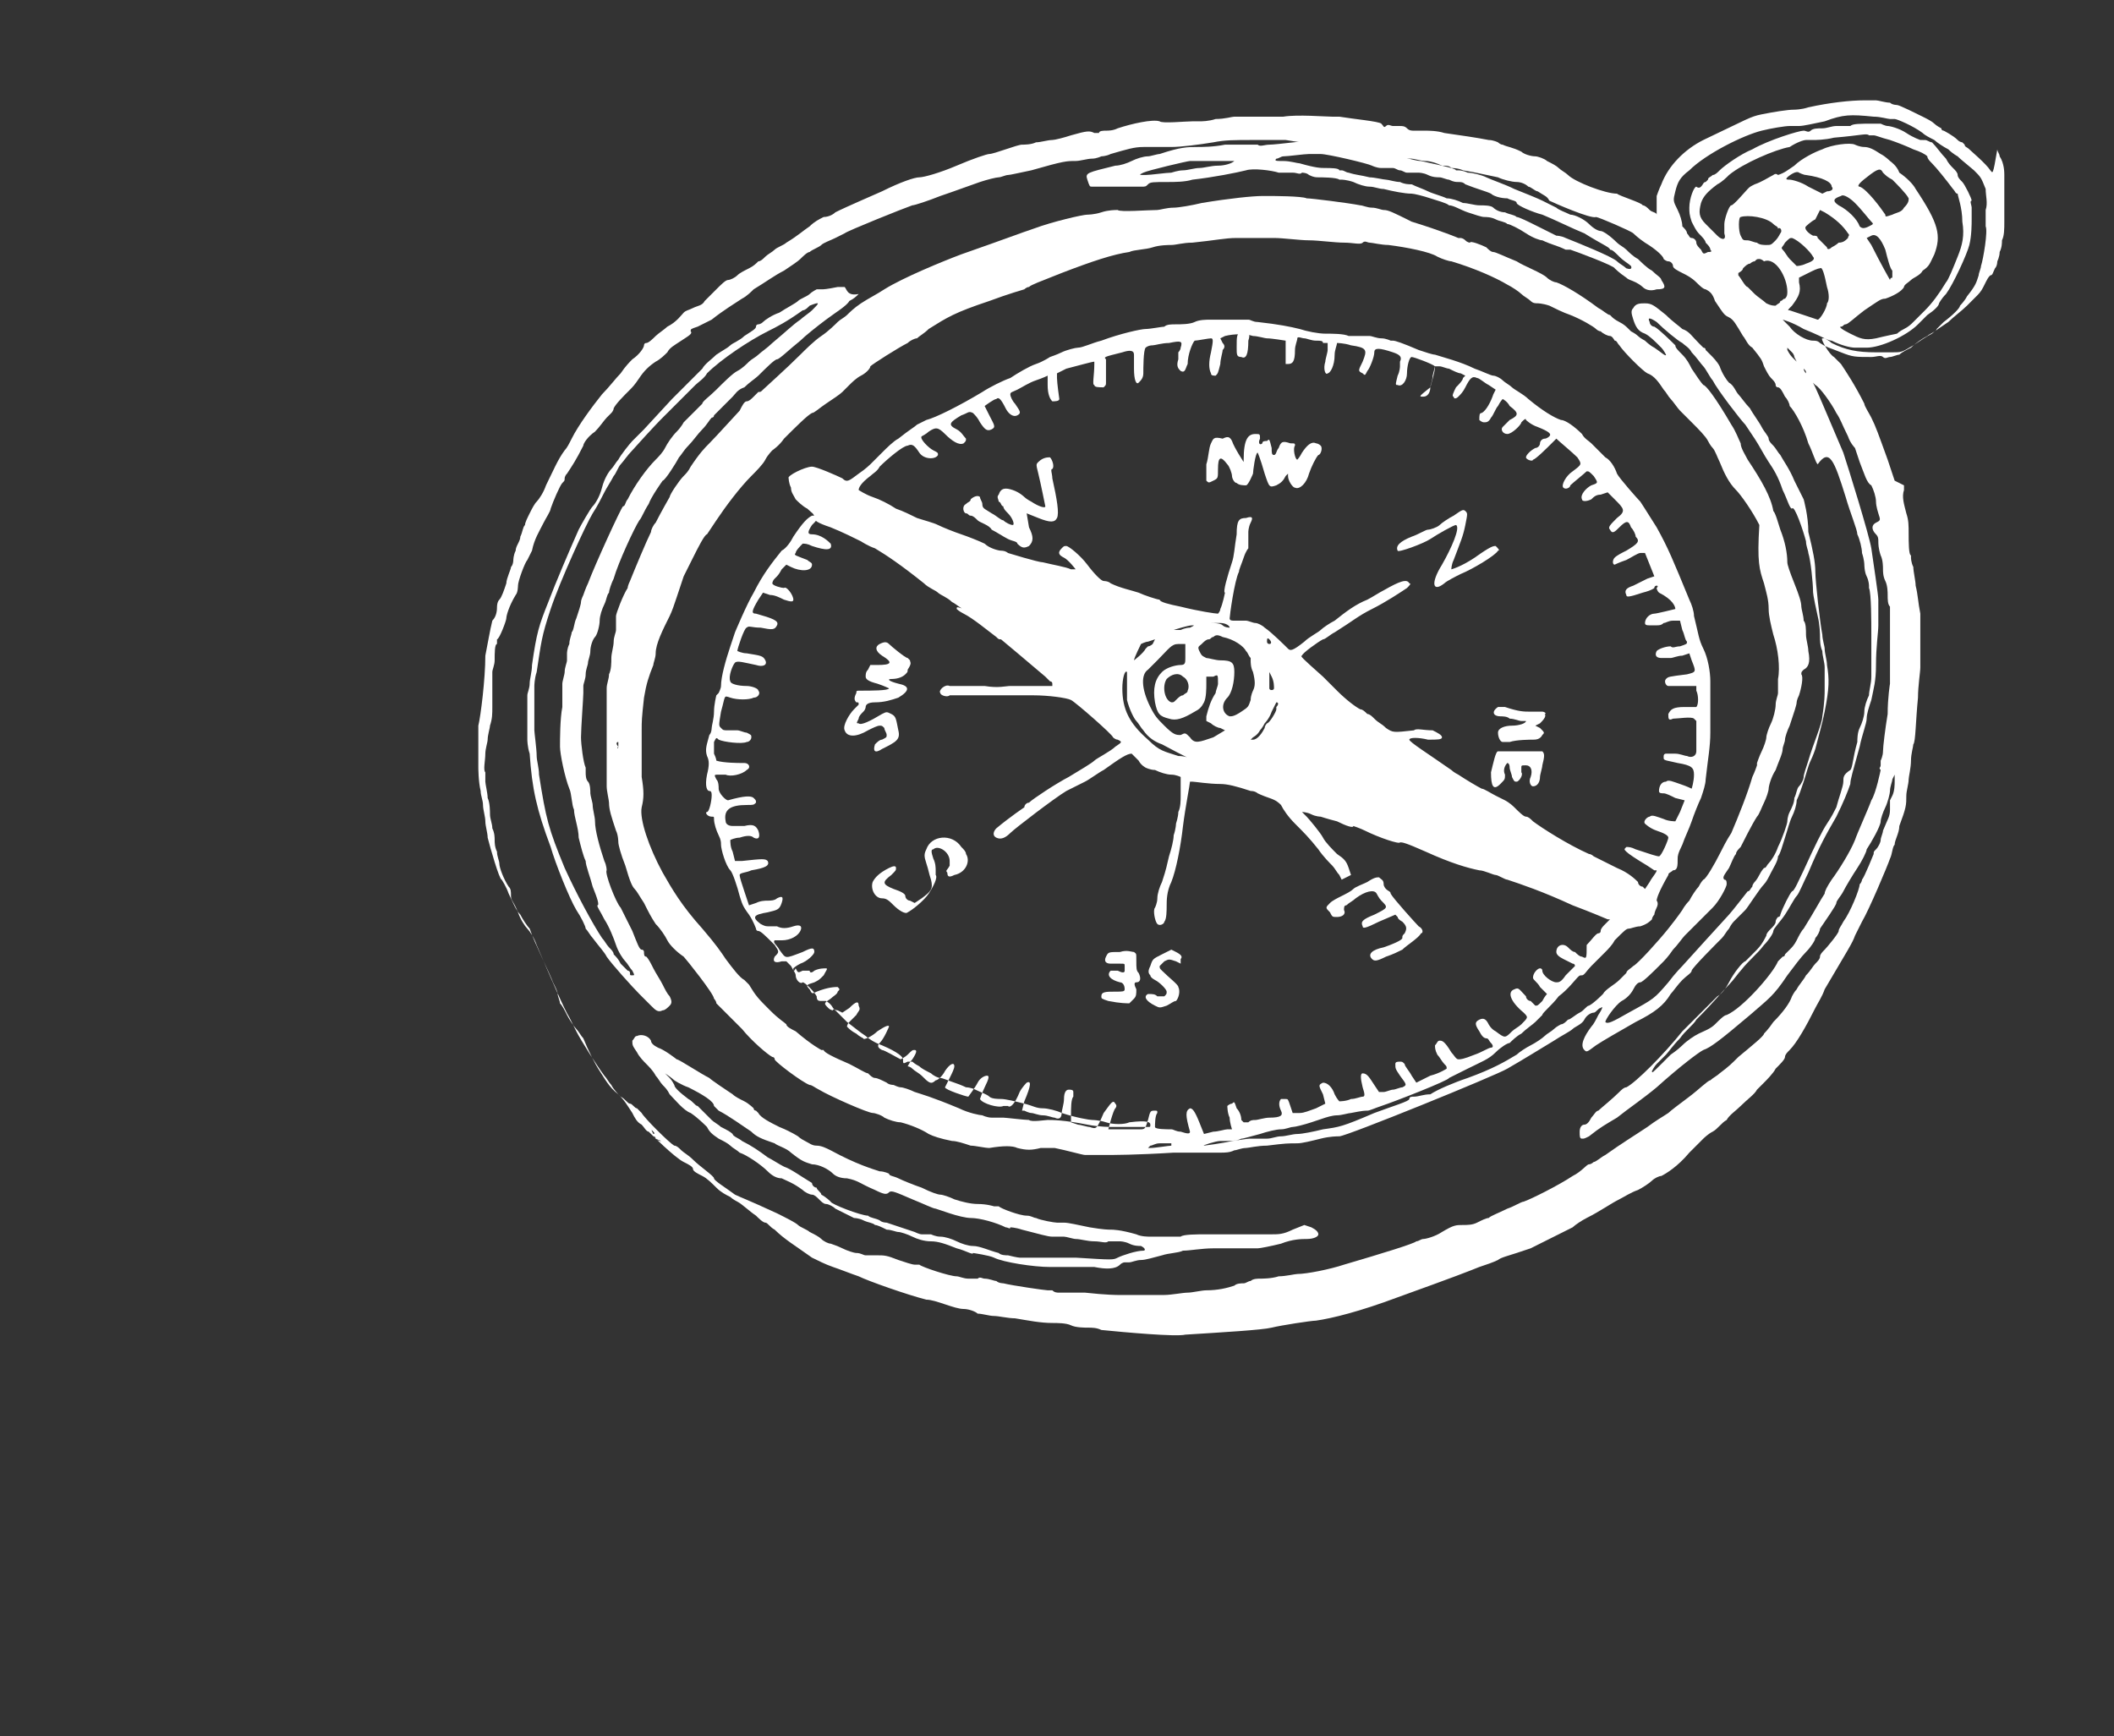 <?xml version="1.0" encoding="utf-8"?>
<!-- Generator: Adobe Illustrator 28.0.0, SVG Export Plug-In . SVG Version: 6.00 Build 0)  -->
<svg version="1.1" id="_レイヤー_2" xmlns="http://www.w3.org/2000/svg" xmlns:xlink="http://www.w3.org/1999/xlink" x="0px"
	 y="0px" viewBox="0 0 90.6 74.4" style="enable-background:new 0 0 90.6 74.4;" xml:space="preserve">
<rect x="0" y="0" width="90.6" height="74.4" fill="#333333" stroke="none"/>
<style type="text/css">
	.st0{fill:#FFFFFF;}
</style>
<g id="pht">
	<g>
		<path class="st0" d="M28,48.6C28,48.6,27.9,48.5,28,48.6c-0.1-0.2-0.1-0.2,0-0.1C28,48.5,28.1,48.6,28,48.6L28,48.6z M28.3,48.9
			c0,0-0.1,0-0.2-0.1s-0.1-0.1-0.1-0.1c0,0,0.1,0,0.1,0.1C28.3,48.9,28.4,48.9,28.3,48.9C28.3,48.9,28.3,48.9,28.3,48.9z M79.1,21.3
			c0.2,0.7,0.5,1.4,0.5,1.6c0.1,0.2,0.2,0.6,0.2,0.8c0.1,0.3,0.1,0.5,0.1,0.5s0,0.3,0.1,0.5s0.1,0.4,0.1,0.4c0,0,0,0.1,0,0.1
			c0.1,0.2,0.1,1.5,0.1,2c0,0.2,0,0.4,0,0.5s0,0.3,0,0.5c0,0.2,0,0.5,0,0.8c0,0.3-0.1,0.6-0.1,0.8c-0.1,0.2-0.2,0.5-0.2,0.7
			c0,0.2-0.1,0.5-0.2,0.7c-0.1,0.2-0.1,0.5-0.1,0.6c-0.2,0.7-0.2,1.1-0.3,1.2C79,33.2,79,33.3,79,33.5c0,0.2-0.2,0.7-0.3,1.1
			c-0.1,0.2-0.2,0.4-0.4,0.7c-0.2,0.3-0.5,0.9-1,2c-0.2,0.4-0.4,0.9-0.5,0.9c-0.1,0.1-0.4,0.7-0.5,1c0,0.1-0.1,0.1-0.1,0.1
			c0,0-0.1,0.1-0.1,0.2s-0.1,0.2-0.2,0.3s-0.2,0.2-0.2,0.3c-0.2,0.4-0.3,0.5-0.6,0.8c-0.2,0.2-0.3,0.3-0.3,0.3
			c-0.1,0-0.5,0.5-0.7,0.9c-0.1,0.2-0.3,0.5-0.5,0.6c-0.1,0.1-0.4,0.4-0.6,0.6s-0.5,0.5-0.6,0.6s-0.2,0.2-0.3,0.3
			c-0.8,1-2,2.2-2.4,2.4c-0.1,0-0.2,0.1-0.3,0.2c-0.3,0.3-0.8,0.7-0.9,0.8c-0.1,0-0.2,0.2-0.3,0.3c-0.1,0.2-0.2,0.3-0.3,0.3
			c-0.1,0-0.2,0.1-0.2,0.3c0,0.2,0,0.3,0.1,0.3c0.1,0,0.1,0,0.3-0.1c0.5-0.4,0.7-0.5,1.2-0.8c0.5-0.4,1.1-0.8,1.7-1.3
			c1-0.9,1.8-1.5,2-1.6c0.3-0.1,0.7-0.4,2-1.5c0.8-0.7,1-0.8,1.6-1.7c0.3-0.4,0.6-0.8,0.8-1c0.2-0.2,0.4-0.5,0.4-0.6
			c0.1-0.1,0.2-0.3,0.2-0.4c0.2-0.3,0.7-1,0.7-1.1c0-0.1,0.2-0.3,0.3-0.5s0.4-0.7,0.6-1c0.2-0.3,0.4-0.7,0.4-0.8
			c0.2-0.3,0.6-1,0.6-1.2c0-0.1,0.1-0.4,0.2-0.6c0.1-0.2,0.2-0.6,0.2-0.7c0-0.2,0.1-0.4,0.1-0.5l0.1-0.2v0.3c0,0.1,0,0.4-0.1,0.6
			S81,34.3,81,34.3c0,0,0,0.2,0,0.4c0,0.3-0.1,0.4-0.3,0.9c0,0.1-0.1,0.3-0.1,0.4s-0.1,0.3-0.2,0.4s-0.1,0.1-0.1,0.2
			c0,0-0.4,1-0.5,1.1c0,0,0,0.1-0.1,0.2c0,0.2-0.4,1.2-0.7,1.6c-0.1,0.2-0.2,0.3-0.2,0.4c0,0.1-0.5,0.7-0.6,0.8
			c-0.1,0.1-0.2,0.2-0.2,0.3s-0.1,0.2-0.2,0.3s-0.2,0.3-0.4,0.5c-0.1,0.2-0.3,0.4-0.4,0.6c-0.1,0.1-0.2,0.3-0.2,0.3
			c-0.1,0.3-0.4,0.7-0.8,1.1c-0.2,0.3-0.4,0.5-0.4,0.5c0,0.1-0.5,0.5-1.1,1c-0.3,0.3-0.4,0.4-0.8,0.7c-0.1,0.1-0.3,0.2-0.4,0.3
			c-0.1,0-0.5,0.4-0.9,0.7s-0.8,0.6-0.9,0.7c-0.3,0.2-0.5,0.3-0.9,0.6c-0.6,0.4-1.1,0.7-1.8,1.2c-0.2,0.1-0.4,0.3-0.5,0.3
			c0,0-0.1,0.1-0.2,0.1c-0.1,0-0.3,0.3-0.7,0.5c-0.6,0.4-1.8,1-2.1,1.1c-0.1,0-0.4,0.2-0.7,0.3c-0.4,0.2-0.7,0.3-0.8,0.4
			c-0.1,0-0.3,0.1-0.5,0.2c-0.2,0.1-0.4,0.1-0.6,0.1c-0.3,0-0.4,0-0.9,0.3c-0.3,0.2-0.7,0.3-0.8,0.3c-0.1,0-0.2,0.1-0.3,0.1
			c-0.1,0.1-1.4,0.5-3.1,1c-0.6,0.2-1.6,0.4-2,0.4c-0.1,0-0.5,0.1-0.8,0.1c-0.3,0.1-0.7,0.1-0.8,0.1c-0.1,0-0.3,0-0.4,0.1
			c-0.1,0-0.2,0.1-0.3,0.1c-0.1,0-0.3,0-0.4,0.1c-0.3,0.1-0.7,0.2-1.2,0.2c-0.2,0-0.6,0.1-0.8,0.1c-0.2,0-0.7,0.1-1,0.1
			c-0.3,0-0.7,0-0.8,0c-0.1,0-0.4,0-0.7,0c-0.3,0-0.5,0-0.5,0c0,0-0.5,0-1.4-0.1c-0.4,0-0.7,0-0.8,0s-0.2,0-0.3,0
			c-0.1,0-0.2,0-0.3-0.1c-0.1,0-0.2,0-0.2,0c-0.1,0-1.5-0.2-1.9-0.3c0,0-0.2,0-0.3-0.1c-0.1,0-0.3-0.1-0.5-0.1c-0.1,0-0.2-0.1-0.3,0
			c0,0-0.2,0-0.4,0c-0.2,0-0.4-0.1-0.5-0.1c-0.3,0-1.5-0.4-1.6-0.5c0,0-0.1,0-0.2,0c-0.1,0-0.4-0.1-0.7-0.2
			c-0.5-0.2-0.6-0.2-0.9-0.2c-0.2,0-0.4,0-0.5,0c-0.1,0-0.2-0.1-0.4-0.1c-0.1,0-0.4-0.1-0.6-0.2s-0.5-0.2-0.5-0.2
			c-0.1,0-0.3-0.1-0.4-0.2c-0.1-0.1-0.3-0.2-0.5-0.3c-0.1-0.1-0.4-0.2-0.5-0.3c-0.1-0.1-0.5-0.3-0.9-0.5c-1.3-0.6-1.6-0.7-1.8-0.8
			c-0.4-0.3-0.9-0.6-0.9-0.7c0-0.1-0.6-0.5-0.9-0.8c-0.2-0.2-0.4-0.3-0.5-0.4c-0.1-0.1-0.2-0.2-0.3-0.2c-0.2-0.1-1.3-1.2-1.4-1.4
			c0,0-0.1-0.1-0.2-0.2c-0.1,0-0.2-0.2-0.3-0.2s-0.2-0.2-0.4-0.3c-0.1-0.1-0.3-0.3-0.4-0.5c-0.1-0.1-0.2-0.3-0.3-0.4
			c-0.3-0.4-1-1.5-1.2-1.9c-0.1-0.2-0.2-0.4-0.3-0.6c-0.2-0.3-0.8-1.7-1.4-3.1c-0.1-0.3-0.3-0.6-0.4-0.7c-0.1-0.1-0.3-0.4-0.4-0.7
			c-0.2-0.5-0.3-0.5-0.3-0.7c0-0.2,0-0.3-0.1-0.4c-0.2-0.3-0.4-0.8-0.4-1c0-0.1-0.1-0.3-0.1-0.5c-0.1-0.2-0.1-0.4-0.1-0.5
			c0-0.1,0-0.3-0.1-0.5c0-0.2-0.1-0.4-0.1-0.6c0-0.1,0-0.5-0.1-0.7c0-0.2-0.1-0.6-0.1-0.7c0-0.2,0-0.3,0-0.4c-0.1-0.1,0-0.5,0-0.8
			c0-0.2,0.1-0.5,0.1-0.6c0-0.2,0.1-0.5,0.1-0.6c0.1-0.3,0.1-0.5,0.1-0.8c0-0.2,0-0.4,0-0.5s0-0.4,0-0.5s0-0.4,0-0.5
			c0-0.1,0.1-0.3,0.1-0.5c0-0.3,0-0.7,0.1-0.7c0,0,0,0,0-0.1c0,0,0-0.1,0-0.1c0.1,0,0.4-0.8,0.4-0.9s0.1-0.5,0.4-1
			c0.1-0.1,0.1-0.4,0.1-0.4c0-0.2,0.3-1,0.4-1.1c0,0,0.1-0.2,0.2-0.4c0.1-0.5,0.3-0.8,0.5-1.2c0.1-0.2,0.3-0.5,0.3-0.6
			c0.1-0.3,0.4-1,0.5-1.1c0.1-0.1,0.1-0.1,0.1-0.2c0,0,0-0.1,0.1-0.2c0.2-0.3,0.4-0.6,0.7-1.2c0-0.1,0.2-0.4,0.5-0.6
			c0.2-0.2,0.4-0.5,0.5-0.6c0.1-0.1,0.2-0.2,0.2-0.2c0,0,0.1-0.1,0.1-0.2c0.1-0.2,0.4-0.5,0.7-0.8c0.1-0.1,0.2-0.2,0.4-0.5
			c0.2-0.3,0.4-0.5,0.7-0.7c0.2-0.1,0.4-0.3,0.5-0.4c0.1-0.2,0.3-0.3,0.6-0.5c0.3-0.2,0.5-0.3,0.4-0.4c0-0.1,0-0.1,0.3-0.2
			c0.2-0.1,0.4-0.2,0.6-0.3c0.5-0.4,1-0.7,1.3-0.9c0.2-0.1,0.4-0.3,0.5-0.4c0.5-0.3,0.9-0.6,1.3-0.8c0.3-0.2,0.6-0.4,0.7-0.5
			c0.1-0.1,0.3-0.3,0.4-0.3c0.1-0.1,0.4-0.2,0.5-0.3c0.1-0.1,0.4-0.2,0.6-0.3c0.2-0.1,0.4-0.2,0.4-0.2c0.1-0.1,2.6-1.1,2.9-1.2
			c0.1,0,0.7-0.2,1.2-0.4c0.6-0.2,1.4-0.5,1.7-0.6c0.3-0.1,0.7-0.2,0.8-0.2s0.3-0.1,0.4-0.1c0.1,0,0.5-0.1,1-0.2
			c1.4-0.4,1.5-0.4,1.9-0.4c0.2,0,0.5-0.1,0.7-0.1c0.2,0,0.4-0.1,0.4-0.1s0.2,0,0.4-0.1c0.7-0.2,1-0.3,1.4-0.3c0.2,0,0.5,0,0.6,0
			c0.1,0,0.4,0,0.6,0c0.4,0,1.2-0.1,1.8-0.2c0.5-0.1,0.9-0.1,1.7-0.1c0.2,0,0.4,0,0.6,0c0.2,0,0.5,0,0.8,0c0.6,0.1,0.7,0.1,1.3,0.2
			c0.2,0,0.6,0.1,0.8,0.1c0.4,0,1.1,0.2,1.5,0.3c0.1,0,0.2,0,0.2,0c0,0,0.2,0,0.3,0c0.2,0.1,0.9,0.2,1.3,0.2c0.1,0,0.4,0.1,0.6,0.1
			c0.2,0,0.5,0.1,0.7,0.2c0.2,0,0.3,0,0.4,0.1c0,0,0.3,0,0.5,0.1c0.6,0.1,1,0.2,1.5,0.3c0.2,0.1,0.6,0.2,0.8,0.2
			c0.2,0,0.4,0.1,0.5,0.2c0.1,0,0.3,0.2,0.4,0.2c0.3,0.2,0.4,0.2,0.5,0.4c0.2,0.1,1.8,0.8,2,0.7c0.1,0,1.5,0.6,1.6,0.7
			c0,0,0.2,0.2,0.5,0.4c0.5,0.3,0.8,0.6,0.8,0.7c0,0,0.1,0.1,0.2,0.1c0.1,0,0.2,0.1,0.2,0.2c0,0.1,0.2,0.2,0.4,0.3
			c0.2,0.1,0.4,0.2,0.6,0.4c0.1,0.1,0.3,0.3,0.4,0.3c0.2,0.1,0.3,0.2,0.4,0.5c0.4,0.6,0.4,0.6,0.6,0.7c0.2,0.1,0.3,0.3,0.6,0.8
			c0.1,0.1,0.2,0.4,0.4,0.5c0.4,0.5,0.4,0.5,0.5,0.8c0.1,0.2,0.2,0.4,0.3,0.5s0.2,0.2,0.2,0.3c0,0,0,0.1,0.1,0.1s0.2,0.2,0.3,0.4
			c0.1,0.1,0.2,0.3,0.2,0.4c0.2,0.2,0.6,0.9,0.8,1.6c0.2,0.4,0.3,0.8,0.4,0.9C78.4,19.2,78.6,19.7,79.1,21.3L79.1,21.3L79.1,21.3z
			 M77,15.5c0,0-0.1-0.1-0.2-0.2S76.6,15,76.6,15c0-0.1,0-0.1,0-0.1c0,0,0.1,0.1,0.2,0.2s0.1,0.2,0.1,0.2C76.9,15.3,77,15.5,77,15.5
			L77,15.5L77,15.5z M77.5,16.3C77.5,16.3,77.5,16.2,77.5,16.3C77.5,16.1,77.5,16.1,77.5,16.3C77.5,16.2,77.5,16.3,77.5,16.3
			L77.5,16.3z M77.4,16C77.4,16,77.3,16,77.4,16c-0.1-0.1-0.1-0.2-0.1-0.2C77.4,15.9,77.4,15.9,77.4,16C77.4,16,77.4,16,77.4,16
			L77.4,16z M76.6,12.5c0,0.1,0,0.2-0.1,0.3c-0.1,0-0.1,0.1-0.2,0.1c0,0.1-0.1,0.1-0.2,0.2c-0.1,0-0.2,0-0.4-0.1
			c-0.1-0.1-0.4-0.3-0.5-0.4c-0.1-0.1-0.3-0.3-0.3-0.3c-0.1,0-0.3-0.4-0.4-0.5c0,0,0-0.1,0-0.1c0,0,0.2-0.1,0.2-0.2
			c0.1-0.1,0.2-0.2,0.3-0.2c0,0,0.1-0.1,0.2-0.1c0.1-0.1,0.1-0.1,0.2-0.1c0.1,0,0.2,0.1,0.2,0.1C76.1,11,76.6,11.9,76.6,12.5
			L76.6,12.5L76.6,12.5z M80.2,20.8c0.1,0.2,0.2,0.5,0.2,0.7c0,0.2,0.1,0.5,0.1,0.5c0.1,0.3,0.1,0.3-0.1,0.4c-0.2,0.1-0.2,0.3,0,0.5
			c0.1,0.1,0.1,0.2,0.1,0.3s0,0.3,0.1,0.6c0.1,0.2,0.1,0.5,0.1,0.6c0,0.1,0,0.3,0.1,0.5c0.1,0.2,0.1,0.5,0.1,0.6
			c0,0.2,0,0.4,0.1,0.5c0,0.1,0,0.2,0,0.3c0,0,0,0.1,0,0.1c0,0,0,0.1,0,0.2c0,0.2,0,1,0,1.1c0,0,0,0.3,0,0.5c0,0.2,0,0.6,0,0.7
			s0,0.4,0,0.4c0,0-0.1,0.6-0.1,1.3c-0.1,0.6-0.2,1.4-0.2,1.6c0,0.2-0.1,0.4-0.1,0.4c0,0,0,0.1,0,0.2c0,0.1-0.1,0.1,0,0.2
			c0,0-0.2,1-0.4,1.3c-0.1,0.3-0.6,1.4-0.7,1.7c-0.2,0.5-0.7,1.3-1,1.7c-0.2,0.3-0.3,0.5-0.3,0.6c-0.2,0.3-0.4,0.7-0.9,1.5
			c-0.1,0.1-0.2,0.3-0.3,0.5c-0.1,0.2-0.2,0.3-0.3,0.4c-0.1,0.1-0.2,0.2-0.2,0.2c0,0,0,0.1-0.1,0.1c0,0-0.1,0.1-0.2,0.2
			c-0.2,0.5-1.5,2-2.2,2.3c-0.1,0-0.3,0.2-0.5,0.4c-0.2,0.2-0.5,0.3-0.7,0.4c-0.2,0.1-0.5,0.3-0.7,0.5c-0.2,0.2-0.5,0.4-0.5,0.4
			c0,0-0.2,0.2-0.4,0.4c-0.4,0.4-0.4,0.4-0.4,0.3c0,0,0.1-0.2,0.2-0.3c0.1-0.1,0.3-0.3,0.4-0.4c0.1-0.1,0.3-0.4,0.6-0.7
			c0.2-0.3,0.6-0.6,0.7-0.8c0.8-0.8,1.1-1.2,1.4-1.5c0.2-0.2,0.4-0.5,0.5-0.6c0.4-0.5,0.7-0.7,1-1.1c0.2-0.2,0.4-0.5,0.4-0.6
			s0.3-0.4,0.5-0.7c0.2-0.3,0.4-0.7,0.5-0.8c0.1-0.1,0.3-0.6,0.5-1c0.5-1.2,0.8-1.7,1.2-2.4c0.3-0.6,0.5-1.1,0.6-1.4
			c0-0.2,0.1-0.5,0.4-1.6c0.1-0.5,0.3-1,0.3-1.2c0-0.2,0.1-0.5,0.2-0.8c0.1-0.5,0.2-0.8,0.2-1.5c0-0.8,0.1-1.4,0.1-1.7
			c0-0.1,0-0.4,0-0.6c0-0.2,0-0.4,0-0.5c0-0.2-0.2-1.5-0.3-2.2c-0.1-0.6-1-3.5-1.2-4.1c-0.3-0.7-1.1-2.6-1.2-2.8l-0.1-0.2l0.1,0.1
			c0.2,0.1,0.7,0.8,0.9,1.2c0.2,0.3,0.2,0.4,0.5,1c0.1,0.3,0.3,0.5,0.3,0.5c0,0,0.1,0.3,0.2,0.6C79.9,20.3,80,20.7,80.2,20.8
			L80.2,20.8L80.2,20.8z M76.3,10c0,0-0.1,0.2-0.2,0.3c-0.2,0.2-0.2,0.2-0.4,0.2c-0.1,0-0.3,0-0.4-0.1c-0.1,0-0.3-0.1-0.4-0.1
			c-0.2,0-0.2,0-0.3-0.2c-0.1-0.2-0.1-0.8,0-0.8c0.3-0.1,1.1,0,1.4,0.3c0.1,0.1,0.2,0.1,0.2,0.2C76.3,9.7,76.4,9.9,76.3,10L76.3,10
			L76.3,10z M77.4,11.3c-0.2,0.1-0.4,0.1-0.4,0.1c0,0-0.2-0.2-0.3-0.3s-0.2-0.3-0.3-0.4c-0.1-0.1,0-0.1,0.1-0.3
			c0.2-0.2,0.2-0.2,0.3-0.2c0.3,0.1,0.8,0.6,0.9,0.8C77.8,11.1,77.7,11.2,77.4,11.3L77.4,11.3L77.4,11.3z M78.3,12.3
			c0.1,0.3,0.1,0.6,0,0.7c0,0.2-0.3,0.7-0.4,0.7c0,0-0.3-0.1-0.6-0.2s-0.6-0.2-0.6-0.2c-0.1,0-0.1,0,0.1-0.2c0.3-0.4,0.4-0.6,0.3-1
			l0-0.2l0.4-0.2c0.2-0.1,0.4-0.2,0.5-0.2C78.1,11.4,78.2,11.8,78.3,12.3L78.3,12.3L78.3,12.3z M79.2,10.2c-0.1,0.1-0.2,0.2-0.4,0.2
			c-0.1,0.1-0.3,0.2-0.3,0.2c-0.1,0.1-0.2,0.1-0.2,0c0,0-0.1-0.1-0.2-0.2c-0.1-0.1-0.2-0.2-0.2-0.2c0-0.1-0.1-0.1-0.2-0.1
			c-0.2-0.1-0.4-0.3-0.3-0.4c0,0,0.2-0.2,0.4-0.3L78,9l0.2,0.1c0.5,0.3,0.8,0.6,1,0.9C79.3,10.1,79.2,10.1,79.2,10.2
			C79.2,10.2,79.2,10.2,79.2,10.2z M78.3,8.2l-0.2,0.1l-0.6-0.3c-0.3-0.2-0.7-0.3-0.8-0.3c-0.1,0-0.2,0-0.1-0.1
			c0.1-0.1,0.4-0.3,0.5-0.2c0,0,0.2,0.1,0.3,0.1c0.7,0.1,1.1,0.3,1.1,0.5C78.6,8.1,78.5,8.2,78.3,8.2L78.3,8.2L78.3,8.2z M80.1,9.7
			c-0.2,0.1-0.3,0.1-0.4,0c-0.1-0.3-0.5-0.7-0.9-0.9c-0.3-0.2-0.2-0.3,0.1-0.4c0.1-0.1,0.4,0.1,0.6,0.3c0.3,0.3,0.6,0.7,0.7,0.8
			C80.3,9.6,80.3,9.6,80.1,9.7C80.1,9.7,80.1,9.7,80.1,9.7z M81.1,11.6c0,0.2,0,0.2,0,0.3c-0.1,0-0.1,0.1-0.1,0.1
			c0,0-0.4-0.7-0.8-1.5L80,10.2l0.2-0.1c0.2-0.1,0.4,0.1,0.6,0.6C80.9,11.1,81,11.5,81.1,11.6L81.1,11.6L81.1,11.6z M81.6,8.9
			c-0.1,0.2-0.3,0.2-0.5,0.3c-0.3,0.1-0.3,0.1-0.3,0c-0.2-0.3-0.8-1.1-1.1-1.2C79.6,8,79.6,7.9,80,7.6c0.5-0.4,0.6-0.4,0.7-0.2
			c0.1,0.1,0.2,0.2,0.4,0.3c0.2,0.2,0.6,0.6,0.7,0.8C81.8,8.6,81.8,8.7,81.6,8.9L81.6,8.9L81.6,8.9z M84.1,9.5c0.1,0.6,0,1-0.2,1.5
			c-0.2,0.5-0.4,1-0.5,1.1c-0.3,0.5-0.6,0.9-0.9,1.2c-0.2,0.2-0.4,0.4-0.5,0.5c-0.1,0.1-0.2,0.2-0.4,0.3c-0.2,0.1-0.3,0.2-0.3,0.2
			c0,0-0.5,0.1-0.9,0.2c-0.5,0.1-0.7,0-1.1-0.2c-0.4-0.2-0.5-0.3-0.4-0.3c0.1,0,0.1-0.1,0.2-0.1s0.4-0.3,0.8-0.6
			c0.6-0.4,0.7-0.5,0.9-0.5c0.3-0.1,0.7-0.3,0.8-0.5c0-0.1,0.2-0.2,0.3-0.3c0.1-0.1,0.4-0.2,0.5-0.4c0.3-0.2,0.3-0.3,0.5-0.7
			c0.3-0.8,0.2-1.3-0.8-2.8c-0.1-0.2-0.4-0.5-0.7-0.7C81.3,7.1,81,6.9,81,6.9c0,0-0.2-0.2-0.4-0.3c-0.3-0.2-0.5-0.3-0.7-0.3
			c-0.2,0-0.4-0.1-0.4-0.1c-0.2-0.1-1,0-1.4,0.2c-0.3,0.1-0.9,0.4-1.2,0.7c-0.3,0.2-0.4,0.3-0.7,0.4C76.1,7.4,76,7.5,76,7.5
			c-0.2,0.1-0.5,0.3-0.8,0.4C75,8,75,8,74.9,8.1c-0.1,0.1-0.6,0.7-0.7,0.7c-0.1,0-0.3,0.6-0.3,0.8c0,0.1,0,0.2,0,0.4
			c0.1,0.3-0.1,0.3-0.3,0.1c-0.1-0.1-0.2-0.2-0.2-0.2c0,0-0.2-0.2-0.3-0.3c-0.3-0.3-0.3-0.5-0.2-0.9c0.1-0.3,0.3-0.5,0.7-0.8
			c0.2-0.1,0.4-0.3,0.5-0.4c0.6-0.5,2-1.1,2.6-1.2C77,6.1,77.3,6,77.4,6c0.1,0,0.2,0,0.3,0c0.1,0,0.5,0,0.9-0.1
			c1.2-0.1,1.4-0.2,1.5-0.1c0.1,0,0.2,0,0.2,0c0.1,0,0.3,0.1,0.7,0.2c0.3,0.1,0.8,0.3,1,0.4c0.3,0.1,0.5,0.2,0.6,0.3
			c0,0.1,0.1,0.2,0.2,0.3c0.2,0.2,0.6,0.7,0.9,1.1c0.1,0.1,0.1,0.2,0.2,0.2C83.9,8.4,84.1,8.9,84.1,9.5L84.1,9.5L84.1,9.5z M85.1,9
			c0,0.2,0,0.4,0,0.4c0,0.1,0,0.2,0,0.3c0.1,0.2-0.1,1.4-0.2,1.7c0,0.1-0.1,0.3-0.1,0.4c-0.1,0.3-0.1,0.4-0.5,0.9
			c-0.1,0.2-0.3,0.4-0.3,0.4c0,0.1-0.3,0.4-0.7,0.7c-0.1,0.1-0.2,0.2-0.3,0.3c0,0.1-0.3,0.2-0.4,0.3c-0.2,0.1-0.5,0.3-0.7,0.5
			c-0.2,0.1-0.4,0.2-0.5,0.3c-0.1,0-0.3,0.1-0.4,0.1c-0.1,0-0.2,0.1-0.3,0s-0.3,0-0.5,0c-0.7,0-0.8,0-1.3-0.2
			c-0.5-0.2-0.6-0.2-0.9-0.4c-0.1-0.1-0.2-0.1-0.3-0.1c-0.3,0-0.8-0.3-1-0.6c-0.1-0.1-0.2-0.2-0.2-0.2c0,0-0.1-0.1-0.1-0.1
			c0,0,0.4,0.1,0.9,0.4c0.5,0.2,0.9,0.4,0.9,0.4c0,0,0.2,0.1,0.3,0.1c0.4,0.2,0.8,0.3,1,0.3c0.1,0,0.3,0,0.5,0c0.6,0,1.7-0.5,2.2-1
			c0.1-0.1,0.3-0.3,0.4-0.4c0.3-0.2,0.5-0.4,0.5-0.5c0,0,0.1-0.2,0.3-0.4c0.3-0.4,0.9-1.7,1-2.1c0.1-0.4,0.1-0.9,0.1-1.1
			c0-0.1,0-0.1,0-0.2c0,0,0-0.2,0-0.3s-0.1-0.3,0-0.3c0-0.1-0.3-0.7-0.4-0.8c-0.1-0.1-0.2-0.2-0.2-0.3s-0.1-0.2-0.2-0.3
			c-0.1-0.1-0.2-0.2-0.3-0.4c-0.2-0.2-0.4-0.5-0.6-0.7c-0.1,0-0.2-0.1-0.3-0.1C82.4,6,82.3,6,82.3,6c0,0-0.3-0.1-0.6-0.3
			S81,5.4,80.9,5.4c-0.1,0-0.3-0.1-0.3-0.1c-0.1,0-0.2,0-0.3,0c-0.6,0-0.9,0-1,0.1c-0.1,0-0.2,0-0.2,0c-0.1,0-0.2,0-0.4,0
			c-0.2,0-0.4,0.1-0.6,0.1c-0.2,0-0.4,0-0.5,0.1s-0.2,0-0.3,0c-0.2,0-1.5,0.4-2.2,0.8c-0.5,0.2-1.2,0.7-1.4,0.9
			c-0.1,0.1-0.2,0.2-0.3,0.2c-0.1,0.1-0.2,0.1-0.2,0.2c0,0-0.1,0.1-0.1,0.1c-0.1,0-0.1,0.1-0.2,0.2S72.7,8,72.7,8
			c-0.1,0-0.3,0.5-0.3,0.9c0,0.2,0,0.3,0.1,0.6c0.1,0.2,0.2,0.4,0.3,0.5c0.1,0.1,0.3,0.3,0.3,0.4c0.1,0.1,0.2,0.2,0.2,0.3
			c0.1,0.1,0,0.1-0.1,0.1c-0.2,0.1-0.2,0.1-0.3-0.1c-0.1-0.1-0.2-0.2-0.2-0.3c0-0.1-0.1-0.2-0.2-0.2c-0.1,0-0.1-0.1-0.2-0.2
			c0-0.1-0.1-0.2-0.2-0.3C72.1,9.5,72,9.2,71.9,9c-0.2-0.4-0.2-0.4-0.1-0.8c0.1-0.4,0.2-0.6,0.6-0.9c0.7-0.7,2.3-1.5,3.1-1.7
			c0.4-0.1,1-0.2,1.2-0.2c0.1,0,0.2,0,0.4,0c0.2,0,0.6-0.1,1.1-0.2C79,4.9,79.3,4.9,80.3,5c0.3,0,0.6,0.1,0.7,0.1c0.1,0,0.2,0,0.2,0
			c0.1,0,0.8,0.3,1.2,0.6c0.1,0.1,0.3,0.2,0.5,0.3c0.1,0.1,0.4,0.3,0.6,0.4c0.2,0.2,0.4,0.3,0.4,0.3c0.1,0.1,0.1,0.1,0.7,0.6
			c0.3,0.3,0.3,0.3,0.5,0.8C85.1,8.4,85.2,8.7,85.1,9L85.1,9L85.1,9z M85.3,7.3c-0.2-0.3-0.8-0.8-0.9-0.9c-0.1-0.1-0.2-0.1-0.2-0.2
			c0,0-0.1-0.1-0.1-0.1c0,0-0.1,0-0.2-0.1c-0.2-0.2-0.6-0.4-0.6-0.4c0,0-0.1,0-0.1-0.1c0,0-0.2-0.1-0.3-0.2
			c-0.1-0.1-0.3-0.2-0.5-0.3c-0.2-0.1-1-0.5-1.1-0.5c0,0-0.2,0-0.3-0.1c-0.2,0-0.5-0.1-0.6-0.1c-0.2,0-0.4,0-0.5,0
			c-0.6,0-1.5,0.1-2.4,0.3c-0.3,0.1-0.6,0.1-0.6,0.1c-0.3,0-0.9,0.1-1.4,0.2c-0.5,0.1-0.6,0.2-2.5,1.1c-0.8,0.4-1.5,1.1-1.8,1.9
			c-0.1,0.2-0.2,0.5-0.2,0.5c0,0,0,0.1,0,0.2s0,0.2,0,0.4c0,0.2,0,0.2,0,0.2c0-0.1-0.2-0.1-0.3-0.2c-0.1-0.1-0.2-0.2-0.3-0.2
			c0-0.1-1-0.4-1.1-0.5c-0.5,0-1.8-0.5-2.1-0.8c-0.1-0.1-0.3-0.2-0.4-0.3c-0.1-0.1-0.3-0.2-0.5-0.3c-0.1-0.1-0.4-0.2-0.5-0.2
			c-0.2,0-0.5-0.1-0.6-0.2c-0.4-0.2-0.6-0.2-0.8-0.3c-0.1,0-0.2-0.1-0.2-0.1c0,0-0.2-0.1-0.4-0.1c-0.5-0.1-1.2-0.2-1.9-0.3
			c-0.3-0.1-0.7-0.1-0.8-0.1c-0.1,0-0.3,0-0.3,0s-0.2,0-0.2,0c-0.1,0-0.2,0-0.3-0.1s-0.2-0.1-0.3-0.1c0,0-0.2,0-0.3,0
			c-0.1,0-0.2-0.1-0.3,0s-0.1,0-0.2-0.1c-0.1-0.1-1.2-0.2-1.8-0.3c-0.1,0-0.2,0-0.3,0C56.8,5,55.6,4.9,55,5c-0.3,0-0.6,0-0.8,0
			c-0.4,0-0.8,0-1,0c-0.1,0-0.2,0-0.3,0c-0.1,0-0.4,0.1-0.8,0.1c-0.3,0.1-0.6,0.1-0.7,0.1c0,0-0.2,0-0.3,0c-0.3,0-1.3,0.1-1.4,0
			c-0.3-0.1-1.2,0.1-1.8,0.3c-0.2,0.1-0.4,0.1-0.5,0.1c-0.1,0-0.3,0-0.3,0.1c0,0-0.1,0-0.2,0c-0.2-0.1-0.3-0.1-1,0.1
			c-0.3,0.1-0.7,0.2-0.8,0.2c-0.2,0-0.5,0.1-0.7,0.1c-0.2,0.1-0.5,0.1-0.6,0.1c-0.1,0-0.4,0.1-0.7,0.2c-0.3,0.1-0.6,0.2-0.7,0.2
			c-0.1,0-0.7,0.2-1.4,0.5c-0.7,0.3-1.4,0.5-1.6,0.5c-0.2,0-0.8,0.2-1.6,0.6c-1.6,0.7-1.8,0.8-2,0.9c-0.1,0.1-0.3,0.2-0.5,0.2
			c-0.2,0.1-0.4,0.2-0.6,0.4c-0.3,0.2-0.5,0.4-1,0.7c-0.1,0.1-0.4,0.2-0.5,0.3c-0.1,0.1-0.3,0.2-0.4,0.3c-0.1,0.1-0.2,0.2-0.3,0.2
			c-0.1,0.1-0.2,0.2-0.4,0.3s-0.4,0.2-0.5,0.3c-0.1,0.1-0.3,0.2-0.4,0.2c-0.1,0-0.3,0.2-0.5,0.4c-0.2,0.2-0.3,0.3-0.3,0.3
			c0,0-0.1,0.1-0.2,0.2c-0.1,0.2-0.3,0.2-0.5,0.3c-0.2,0.1-0.3,0.1-0.4,0.2c-0.1,0.1-0.3,0.4-0.7,0.6c-0.1,0.1-0.4,0.3-0.5,0.4
			c-0.1,0.1-0.3,0.3-0.4,0.3c-0.1,0-0.1,0.1-0.1,0.1c0,0.1-0.2,0.4-0.5,0.6c-0.1,0.1-0.3,0.3-0.5,0.6c-0.2,0.2-0.5,0.6-0.8,0.9
			c-0.4,0.5-1,1.3-1.3,1.9c-0.1,0.2-0.2,0.4-0.3,0.5c-0.3,0.4-0.5,0.9-0.8,1.5c-0.1,0.3-0.3,0.6-0.4,0.7s-0.2,0.3-0.3,0.5
			c-0.1,0.2-0.2,0.4-0.2,0.5c-0.1,0.1-0.1,0.3-0.2,0.5c0,0.2-0.2,0.4-0.2,0.6c-0.1,0.2-0.1,0.4-0.1,0.4c0,0,0,0.2-0.1,0.3
			c0,0.1-0.2,0.5-0.2,0.7c-0.1,0.3-0.2,0.6-0.3,0.7c-0.1,0.1-0.1,0.3-0.1,0.3c0,0.1,0,0.4-0.2,0.6c-0.1,0.4-0.2,1-0.3,1.5
			c0,1-0.2,2.6-0.3,3c0,0.1,0,0.4,0,0.7c0,0.3,0,0.6,0,0.7c0,0,0,0.1,0,0.2c0,0.1,0,0.1,0,0.2c0,0,0,0.6,0.1,1
			c0,0.2,0.1,0.4,0.1,0.6c0,0.2,0.1,0.5,0.1,0.7c0,0.2,0.1,0.5,0.1,0.7c0.1,0.4,0.5,1.8,0.6,1.8c0,0,0.2,0.3,0.3,0.6
			c0.2,0.4,0.3,0.7,0.5,0.9c0.1,0.2,0.3,0.5,0.4,0.6c0.2,0.6,0.9,2,1,2.3c0.1,0.2,0.2,0.4,0.2,0.5c0,0.1,0.1,0.3,0.1,0.4
			c0.1,0.1,0.2,0.3,0.3,0.5c0.1,0.2,0.3,0.5,0.4,0.6s0.2,0.3,0.3,0.4c0.2,0.5,0.5,1.1,0.7,1.4c0.2,0.3,0.4,0.7,0.8,1
			c0.3,0.3,0.4,0.5,0.6,0.8c0.1,0.2,0.2,0.4,0.4,0.5c0.1,0.1,0.2,0.3,0.3,0.3c0.1,0.1,1.1,1.1,1.5,1.3c0.2,0.1,0.4,0.2,0.4,0.3
			s0.2,0.2,0.4,0.3s0.4,0.3,0.6,0.5s0.4,0.3,0.6,0.4c0.1,0.1,0.3,0.2,0.3,0.2c0.2,0.1,0.5,0.4,0.8,0.6c0.1,0.1,0.3,0.3,0.4,0.3
			c0.1,0,0.2,0.2,0.4,0.3c0.4,0.4,0.9,0.7,1.6,1.2c0.2,0.1,0.6,0.3,0.9,0.4c0.3,0.1,0.8,0.3,1.1,0.4c0.4,0.2,2.1,0.8,2.9,1
			c0.2,0,0.5,0.1,0.8,0.2s0.6,0.2,0.8,0.2c0.2,0,0.5,0.1,0.6,0.2c0.2,0,0.5,0.1,0.7,0.1c0.2,0,0.6,0.1,0.9,0.1
			c0.6,0.1,1.1,0.2,1.6,0.2c0.2,0,0.6,0,0.8,0.1s0.6,0.1,0.7,0.1c0.2,0,0.4,0,0.6,0.1c1,0.1,3.2,0.3,3.6,0.2
			c1.6-0.1,3.3-0.2,3.7-0.3c0.4-0.1,1.7-0.3,1.9-0.3c0.7-0.1,1.9-0.4,3.5-1c2.5-0.9,3-1.1,3.5-1.3c0.3-0.1,0.6-0.2,0.8-0.3
			c0.1-0.1,0.5-0.2,0.8-0.3c0.3-0.1,0.6-0.2,0.6-0.2s0.4-0.2,0.8-0.4c0.4-0.2,0.8-0.4,1-0.5c0.1-0.1,0.4-0.3,0.6-0.4
			c0.6-0.3,1-0.6,1.4-0.8c0.2-0.1,0.5-0.3,0.8-0.4c0.2-0.1,0.5-0.3,0.6-0.4c0.1-0.1,0.3-0.2,0.4-0.2c0.2-0.1,0.7-0.4,1.2-1
			c0.3-0.3,0.5-0.5,0.6-0.6c0,0,0.2-0.2,0.4-0.3c0.2-0.1,0.4-0.4,0.6-0.5c0.1-0.2,0.4-0.4,0.6-0.6c0.3-0.3,0.6-0.5,0.7-0.7
			c0.1-0.1,0.2-0.2,0.3-0.3c0.1-0.1,0.4-0.4,0.5-0.6c0.2-0.2,0.4-0.4,0.4-0.5c0-0.1,0.1-0.2,0.2-0.3c0.3-0.3,0.7-1,1.1-1.8
			c0.1-0.2,0.3-0.5,0.4-0.8c1-1.7,1.2-2,1.3-2.3c0.1-0.2,0.2-0.4,0.3-0.6c0.3-0.5,1.1-2.4,1.2-2.7c0.1-0.2,0.1-0.5,0.2-0.6
			c0-0.2,0.2-0.5,0.2-0.8c0.3-0.8,0.3-0.9,0.3-1.3c0-0.2,0.1-0.5,0.1-0.7c0-0.1,0.1-0.5,0.1-0.8c0-0.3,0.1-0.6,0.1-0.7
			c0.1-0.1,0.1-1,0.2-2c0-0.5,0.1-1.1,0.1-1.3c0-0.2,0-0.6,0-0.8c0-0.2,0-0.6,0-0.8c0-0.2,0-0.6,0-0.7c-0.1-0.5-0.1-0.8-0.2-1.2
			c0-0.2-0.1-0.6-0.1-0.8c-0.1-0.2-0.1-0.4-0.1-0.4c0,0,0-0.1,0-0.1c-0.1,0-0.1-0.6-0.1-0.9c0-0.4,0-0.6-0.1-0.9
			c-0.1-0.4-0.2-0.7-0.1-1l0-0.2l-0.2-0.1l-0.2-0.1l-0.3-0.9c-0.4-1.1-0.5-1.4-0.7-1.8c-0.1-0.2-0.3-0.5-0.3-0.6
			c-0.4-0.8-0.8-1.4-1-1.7c-0.1-0.1-0.3-0.3-0.3-0.3c-0.2-0.1-0.6-0.8-0.5-0.8c0,0,0.1,0,0.1,0c0,0,0.2,0.1,0.3,0.2
			c0.6,0.3,1.1,0.4,1.9,0.4c0.2,0,0.5,0,0.7,0c0.4,0,0.4,0,0.9-0.3c0.3-0.2,0.6-0.4,0.8-0.5c0.1-0.1,0.4-0.3,0.7-0.5
			c0.2-0.2,0.6-0.5,0.8-0.7c0.2-0.2,0.4-0.4,0.4-0.4c0.1-0.1,0.2-0.2,0.3-0.4c0.2-0.4,0.2-0.4,0.3-0.5c0.1,0,0.1-0.1,0.2-0.3
			c0.1-0.1,0.1-0.3,0.1-0.3c0,0,0.1-0.2,0.1-0.4c0.1-0.2,0.1-0.4,0.1-0.5c0.1-0.2,0.1-0.5,0.1-0.8c0-0.1,0-0.3,0-0.5
			c0-0.1,0-0.5,0-0.8c0-0.3,0-0.6,0-0.7c0-0.1,0-0.5-0.2-0.8c0-0.1-0.1-0.2-0.1-0.3C85.4,7.6,85.4,7.4,85.3,7.3"/>
		<path class="st0" d="M26.5,32C26.5,32.1,26.4,32.1,26.5,32c-0.1-0.1-0.1-0.2,0-0.2C26.5,31.8,26.5,31.9,26.5,32L26.5,32L26.5,32z
			 M50.2,49.1c-0.1,0-0.7,0.1-0.9,0.1l-0.1,0l0.1-0.1c0.1,0,0.2-0.1,0.4-0.1c0.2,0,0.3,0,0.4,0s0.1,0,0.1,0
			C50.2,49,50.2,49.1,50.2,49.1L50.2,49.1L50.2,49.1z M50.5,32.4c-0.6-0.2-0.8-0.2-1.3-0.7c-0.8-0.7-1.1-1.3-1.1-2.2
			c0-0.4,0.1-0.8,0.2-0.7c0,0,0,0.2,0,0.5c0,0.2,0,0.5,0,0.7c0.1,0.4,0.3,0.8,0.4,0.9c0.1,0.1,0.2,0.3,0.3,0.4
			c0.2,0.3,0.5,0.5,0.8,0.6c0.2,0.1,1.1,0.6,1.2,0.6C51,32.5,50.8,32.4,50.5,32.4L50.5,32.4L50.5,32.4z M49.2,27.7
			c0,0-0.1,0.1-0.1,0.1c-0.1,0.2-0.5,0.5-0.5,0.5c0-0.1,0.3-0.7,0.3-0.7c0,0,0.2-0.1,0.3-0.1l0.3-0.1l-0.1,0.2
			C49.4,27.6,49.3,27.7,49.2,27.7L49.2,27.7L49.2,27.7z M50.9,29.6c0,0.1-0.1,0.1-0.2,0.2c-0.1,0-0.2,0.1-0.3,0.2
			c-0.1,0.1-0.1,0.1-0.2,0.1c-0.3-0.1-0.4-0.7-0.2-1c0.2-0.2,0.5-0.3,0.7-0.1C50.9,29.1,51,29.4,50.9,29.6
			C50.9,29.6,50.9,29.6,50.9,29.6z M50.6,27c-0.1,0-0.2,0-0.2,0c0,0-0.1,0-0.1,0c0,0,0.6-0.2,0.8-0.2c0.1,0,0.1,0-0.1,0.1
			C50.8,26.9,50.6,27,50.6,27C50.6,27,50.6,27,50.6,27z M52.2,29.3c0,0.1-0.1,0.3-0.1,0.4c-0.2,0.3-0.3,0.6-0.4,1l0,0.2l0.2,0.1
			c0.1,0.1,0.3,0.2,0.4,0.2l0.2,0.1L52,31.6c-0.6,0.2-0.8,0.3-1,0c-0.2-0.2-0.2-0.2-0.4-0.1c-0.2,0-0.3,0-0.7-0.4
			c-0.3-0.3-0.4-0.4-0.6-0.8c-0.4-0.8-0.4-1.4-0.1-1.6c0,0,0.2-0.2,0.4-0.4c0.5-0.5,0.6-0.7,0.9-0.7c0.2,0,0.3,0,0.3,0
			c0,0,0,0.1,0,0.2c0,0.1,0,0.3,0,0.4c0,0.2,0,0.3-0.2,0.3c-0.2,0-0.6,0.1-0.8,0.3c-0.3,0.3-0.4,0.7-0.3,1.3
			c0.1,0.5,0.2,0.6,0.6,0.7c0.3,0.1,0.6,0,1.1-0.3c0.2-0.1,0.3-0.2,0.4-0.4c0.1-0.2,0.1-0.6,0.1-0.8c0-0.1,0-0.2,0-0.2v-0.1l0.3,0
			C52.2,28.9,52.2,28.9,52.2,29.3L52.2,29.3L52.2,29.3z M52.7,26.9c0,0-0.2,0-0.3-0.1s-0.4-0.1-0.5-0.1c-0.1,0-0.2,0-0.2,0
			c0,0,0.4,0,0.5,0c0.1,0,0.1,0,0.1,0C52.5,26.7,52.7,26.8,52.7,26.9C52.8,26.9,52.8,26.9,52.7,26.9L52.7,26.9L52.7,26.9z
			 M53.7,28.8c0.1,0.4,0.1,0.6,0,0.8c0,0-0.1,0.2-0.1,0.4c-0.1,0.3-0.1,0.3-0.4,0.5c-0.3,0.2-0.4,0.2-0.5,0.2
			c-0.3-0.1-0.4-0.5-0.1-0.8c0.2-0.2,0.3-0.7,0.3-1.1c0-0.4-0.1-0.5-0.6-0.5c-0.2,0-0.5-0.1-0.6-0.1c-0.2-0.1-0.2-0.1-0.3-0.3
			s0-0.2,0.1-0.3c0.1-0.1,0.2-0.2,0.3-0.2s0.1-0.1,0.2-0.1c0.1-0.1,0.2-0.1,0.4,0c0.5,0.1,0.9,0.4,1,0.6c0.1,0.1,0.1,0.2,0.2,0.3
			c0,0,0,0,0,0.1S53.6,28.6,53.7,28.8L53.7,28.8L53.7,28.8z M54.7,30.3c0,0,0,0.1,0,0.1c0,0.1-0.3,0.6-0.4,0.6c0,0-0.1,0.1-0.1,0.2
			c-0.1,0.2-0.3,0.5-0.5,0.5c-0.1,0-0.1,0-0.1,0c0,0,0.1-0.1,0.1-0.1c0,0,0.2-0.1,0.3-0.3c0.1-0.1,0.2-0.3,0.2-0.3
			c0,0,0.2-0.2,0.3-0.5c0.1-0.2,0.2-0.4,0.2-0.4C54.8,30.1,54.8,30.2,54.7,30.3L54.7,30.3L54.7,30.3z M54.6,29.5
			c0,0.1-0.2,0.1-0.2,0c0,0,0-0.2,0-0.4v-0.3l0.1,0.2C54.6,29.2,54.6,29.4,54.6,29.5L54.6,29.5L54.6,29.5z M54.4,27.6
			c0,0-0.1,0-0.1-0.1c0-0.1,0-0.2,0.1-0.1C54.5,27.5,54.5,27.6,54.4,27.6C54.5,27.6,54.5,27.6,54.4,27.6L54.4,27.6L54.4,27.6z
			 M71.8,26.1c0,0-0.8,0.2-0.9,0.2c-0.2,0-0.4,0.2-0.4,0.4c0,0.1,0.1,0.1,0.2,0.1c0.1,0,0.2,0,0.3,0c0.1,0,0.2,0,0.3-0.1
			c0.1,0,0.2-0.1,0.4-0.1l0.3,0l0.1,0.4c0.1,0.2,0.1,0.4,0.2,0.5c0,0.1,0,0.1-0.3,0.2c-0.2,0-0.3,0.1-0.4,0c-0.2,0-0.5,0.1-0.6,0.2
			c-0.1,0.2,0,0.3,0.2,0.3c0.1,0,0.3,0,0.4,0c0.1,0,0.3-0.1,0.5-0.1l0.3-0.1l0.1,0.3c0.2,0.5,0.2,0.5-0.2,0.6
			c-0.8,0.1-0.8,0.1-0.9,0.2c-0.1,0.1,0,0.3,0.1,0.3c0,0,0.3,0,0.6,0c0.4,0,0.5,0,0.6,0c0,0,0,0.1,0,0.2c0.1,0.2,0.1,0.6,0,0.7
			c0,0-0.3,0-0.5,0c-0.5,0-0.6,0.1-0.7,0.3c0,0.2,0,0.3,0.2,0.2c0.2,0,0.8-0.1,0.9,0c0,0,0.1,0.1,0.1,0.1c0,0.1,0,1.1,0,1.3
			c0,0.2-0.2,0.3-0.4,0.2c-0.1,0-0.3-0.1-0.5-0.1c-0.3,0-0.4,0-0.4,0c-0.1,0-0.1,0.1-0.1,0.1c0,0,0,0.1,0,0.1c0,0.1,0.2,0.1,0.6,0.2
			c0.6,0.1,0.7,0.2,0.7,0.5c0,0.3-0.1,0.6-0.1,0.6c0,0-0.2-0.1-0.5-0.2s-0.5-0.2-0.6-0.1c-0.2,0-0.3,0.2-0.3,0.4
			c0,0.1,0.1,0.1,0.2,0.1c0.1,0,0.3,0.1,0.5,0.2l0.4,0.1L72,34.8c-0.1,0.2-0.2,0.4-0.2,0.4c0,0-0.3,0-0.5-0.1
			c-0.3-0.1-0.5-0.2-0.6-0.1c-0.1,0-0.3,0.2-0.2,0.3c0,0,0.2,0.2,0.5,0.3c0.3,0.1,0.5,0.2,0.5,0.3c0,0.1-0.3,0.8-0.4,0.8
			c-0.1,0-0.4-0.1-1-0.3c-0.2-0.1-0.3-0.1-0.4-0.1c-0.1,0.1-0.1,0.1,0,0.2c0.1,0.1,0.4,0.3,0.9,0.6l0.3,0.2L71,37.3
			c0,0.1-0.2,0.3-0.3,0.5l-0.2,0.3L70.4,38c-0.1,0-0.2-0.1-0.2-0.2c-0.1-0.1-0.4-0.4-0.9-0.6c-0.6-0.3-1-0.5-1-0.5
			c0,0-0.1-0.1-0.2-0.1c-0.9-0.4-2-1.1-2.4-1.4c-0.1-0.1-0.2-0.2-0.3-0.2s-0.3-0.2-0.5-0.4c-0.2-0.2-0.4-0.3-0.4-0.3
			c0,0-0.2-0.1-0.4-0.2c-0.2-0.1-0.5-0.3-0.6-0.3c-0.2-0.1-0.7-0.4-1-0.6c0,0-0.2-0.1-0.3-0.2c-1-0.7-1.8-1.2-1.8-1.3s0.4-0.1,0.8,0
			c0.4,0,0.6,0,0.6-0.1c0-0.1-0.2-0.2-0.4-0.3c-0.4,0-0.7-0.1-0.8,0c-0.9,0.1-0.9,0.1-1.2-0.1c-0.2-0.2-0.3-0.2-0.5-0.4
			c-0.1-0.1-0.2-0.2-0.3-0.2c-0.1-0.1-0.2-0.2-0.3-0.2c-0.2-0.1-0.6-0.4-1-0.8c0,0-0.3-0.3-0.6-0.6c-0.9-0.8-1-0.9-0.9-0.9
			c0-0.1,0.7-0.6,0.9-0.7c0.1,0,0.3-0.2,0.5-0.3c0.8-0.5,1-0.7,1.6-1c0.6-0.3,1.2-0.7,1.5-0.9c0.1-0.1,0.2-0.2,0.1-0.2
			c-0.1-0.2-0.4-0.1-1.1,0.3c-0.2,0.1-0.5,0.3-0.7,0.4c-0.5,0.2-0.9,0.5-1.4,0.9c-0.2,0.1-0.5,0.3-0.6,0.4s-0.5,0.3-0.7,0.5
			c-0.5,0.4-0.6,0.4-0.7,0.3c-0.1-0.1-0.7-0.7-1-0.9c-0.1-0.1-0.3-0.2-0.4-0.2s-0.3-0.1-0.4-0.1c-0.1,0-0.3,0-0.5,0
			c-0.1,0-0.2,0-0.2-0.1c0-0.1,0.2-1.6,0.4-2c0-0.1,0.1-0.3,0.2-0.6s0.2-0.4,0.2-0.4c0,0,0-0.1,0-0.2s0-0.2,0-0.3c0,0,0-0.2,0-0.2
			s0-0.2,0.1-0.4c0.1-0.2,0.1-0.3-0.2-0.2c-0.3,0-0.4,0.1-0.4,0.7c-0.1,0.6-0.1,0.9-0.2,1.2c-0.2,0.6-0.4,1.3-0.3,1.3
			c0,0-0.1,0.5-0.2,0.7c0,0.1-0.1,0.2-0.1,0.2c-0.1,0-0.8-0.1-1.6-0.3c-0.5-0.1-0.9-0.2-0.9-0.3c-0.1,0-0.7-0.2-0.9-0.3
			c-0.3-0.1-0.8-0.2-1.2-0.4c-0.1-0.1-0.3-0.1-0.3-0.1c-0.1,0-0.4-0.3-0.7-0.7c-0.3-0.4-0.8-0.8-0.9-0.8c-0.1,0-0.1,0-0.2,0.1
			c-0.2,0.2-0.1,0.3,0.1,0.4c0.2,0.1,0.5,0.5,0.5,0.5c0,0-0.1,0-0.2,0c-0.2-0.1-0.8-0.2-1.2-0.3c-0.2,0-1.5-0.4-1.5-0.4
			c0,0-0.1-0.1-0.3-0.1c-0.1,0-0.5-0.1-0.7-0.3c-0.2-0.1-0.7-0.3-1-0.4c-0.3-0.1-0.8-0.3-1-0.4c-0.2-0.1-0.6-0.2-0.9-0.3
			c-0.2-0.1-0.6-0.3-0.9-0.4c-0.3-0.2-0.7-0.4-1-0.5c-0.3-0.1-0.6-0.3-0.6-0.3c0-0.1,0.1-0.3,0.5-0.6c0.1-0.1,0.3-0.2,0.4-0.4
			c0.3-0.3,1-0.9,1.2-0.9c0.2-0.1,0.3,0,0.5,0.3c0.2,0.3,0.7,0.3,0.8,0.1c0-0.1,0-0.1-0.2-0.2c-0.2-0.1-0.6-0.5-0.5-0.6
			c0,0,0.2-0.1,0.3-0.2c0.3-0.2,0.4-0.2,0.7,0.1c0.3,0.3,0.6,0.5,0.8,0.4c0.1-0.1,0.1-0.1,0.1-0.2c-0.1-0.1-0.2-0.3-0.4-0.4
			c-0.4-0.2-0.3-0.3,0.2-0.6c0.3-0.1,0.3-0.2,0.5-0.1c0.1,0.1,0.2,0.2,0.3,0.4c0.2,0.3,0.3,0.4,0.5,0.3c0.2-0.1,0.1-0.2-0.1-0.6
			c-0.1-0.2-0.2-0.4-0.2-0.4c0,0,0.4-0.3,0.5-0.3c0.1-0.1,0.2,0,0.4,0.4c0.1,0.2,0.3,0.4,0.5,0.3c0.2-0.1,0.1-0.2-0.1-0.5
			c-0.1-0.1-0.2-0.3-0.2-0.4c0-0.1,0.1-0.1,0.3-0.2c0.2-0.1,0.5-0.3,0.8-0.4s0.5-0.2,0.5-0.2c0,0,0,0.2,0,0.4c0,0.4,0.1,0.6,0.2,0.7
			c0.1,0,0.3,0,0.3-0.1c0,0-0.1-0.7-0.1-0.9l0-0.2l0.4-0.2c0.4-0.1,1.1-0.3,1.2-0.3c0,0,0,0.1,0,0.1c0,0.5-0.1,0.9,0,0.9
			c0,0.1,0.2,0.1,0.4,0.1c0.1-0.1,0.1-0.1,0.1-0.2c0-0.3,0-0.6,0-0.7c0-0.1,0-0.2,0-0.3c-0.1-0.1-0.1-0.1,0.7-0.3
			c0.3-0.1,0.5-0.1,0.5,0.1c0,0.1,0,0.4,0,0.6c0,0.5,0.1,0.7,0.2,0.6c0.1-0.1,0.2-0.2,0.2-0.4c0-0.2,0-1,0.1-1.1
			c0,0,0.1-0.1,0.3-0.1c0.1,0,0.4-0.1,0.7-0.1c0.5-0.1,0.6-0.1,0.5,0.2c0,0.1-0.1,0.2-0.1,0.2c0,0,0,0.2,0,0.3
			c-0.1,0.3,0,0.4,0.1,0.5c0.2,0.1,0.2-0.1,0.3-0.3c0-0.4,0.2-0.9,0.3-1c0.1,0,0.6-0.1,0.7-0.1c0.1,0,0.1,0.1,0,0.6
			c-0.1,0.4-0.1,0.7,0,0.9c0,0.1,0.1,0.1,0.2,0.1c0.1-0.1,0.1-0.1,0.2-0.5c0-0.2,0.1-0.5,0.1-0.6c0.1-0.1,0.1-0.2,0-0.3l-0.1-0.2
			l0.2-0.1c0.4-0.1,0.9-0.1,1.2,0c0.2,0,0.5,0.1,0.6,0.1c0.2,0,0.8,0.1,0.8,0.1c0,0,0,0.2,0,0.5c0,0.3,0,0.5,0,0.5c0,0,0.1,0,0.1,0
			c0.2,0,0.3-0.1,0.3-0.6c0-0.2,0.1-0.4,0.1-0.5s0.2,0,0.3,0c0.1,0,0.3,0.1,0.5,0.1s0.3,0,0.3,0.1l0.2,0l0,0.3
			c0,0.1-0.1,0.4-0.1,0.5c-0.1,0.3,0,0.6,0.1,0.5c0.1,0,0.3-0.3,0.3-0.8c0-0.2,0.1-0.4,0.1-0.5c0,0,0.3,0,0.6,0.1
			c0.7,0.1,0.7,0.2,0.5,0.7c-0.2,0.4-0.2,0.4,0,0.5c0.1,0.1,0.1,0.1,0.2-0.1c0.1-0.1,0.3-0.6,0.3-0.8c0-0.2,0.2-0.2,0.8,0
			c0.3,0.1,0.4,0.2,0.3,0.4c0,0.1,0,0.2,0,0.2s0,0.2-0.1,0.4c-0.1,0.4-0.1,0.4,0,0.4c0.2,0.1,0.4-0.2,0.4-0.5c0-0.3,0.1-0.7,0.2-0.7
			c0.1,0,0.9,0.3,1,0.4c0,0.1,0,0.2-0.2,0.9C60.8,17,60.8,17,61,17c0.2,0,0.3-0.2,0.3-0.4c0-0.1,0.1-0.3,0.1-0.5l0.1-0.4l0.2,0
			c0.1,0,0.3,0.1,0.4,0.1c0.2,0.1,0.4,0.2,0.5,0.2l0.2,0.1l-0.1,0.1c0,0.1-0.2,0.3-0.3,0.4c-0.1,0.2-0.2,0.4-0.1,0.4
			c0,0.1,0.1,0.1,0.2,0c0.1-0.1,0.2-0.2,0.3-0.4c0.2-0.4,0.3-0.5,0.5-0.4c0.1,0,0.3,0.2,0.5,0.3l0.3,0.2l-0.1,0.2
			c-0.1,0.3-0.3,0.7-0.5,0.8c-0.1,0-0.1,0.1-0.1,0.3c0,0,0.1,0.1,0.2,0.1c0.1,0,0.2,0,0.3-0.2c0.1-0.1,0.2-0.4,0.3-0.5
			c0.1-0.2,0.2-0.3,0.2-0.3c0,0,0.2,0.1,0.3,0.3c0.4,0.3,0.4,0.4,0,0.6c-0.1,0.1-0.2,0.2-0.3,0.3c-0.1,0.1,0,0.3,0.2,0.3
			c0.2,0,0.6-0.4,0.6-0.5c0.1-0.1,0.2-0.2,0.2-0.1c0,0,0.2,0.2,0.5,0.3c0.5,0.2,0.6,0.3,0.5,0.4c0,0-0.1,0.1-0.2,0.1
			s-0.2,0.1-0.2,0.2c0,0.1-0.1,0.2-0.2,0.2c-0.2,0.1-0.4,0.3-0.4,0.4c0,0.1,0.3,0.2,0.3,0.1c0.1,0,0.6-0.5,0.8-0.7
			c0.1-0.1,0.2-0.2,0.2-0.2c0.1,0.1,0.7,0.6,0.9,0.8c0.2,0.3,0.2,0.3-0.2,0.6c-0.3,0.2-0.5,0.6-0.4,0.7c0.1,0.1,0.3,0,0.3-0.1
			c0.1-0.1,0.6-0.5,0.7-0.6c0.1,0,0.1,0,0.3,0.2c0.2,0.3,0.2,0.3-0.1,0.4c-0.2,0.1-0.5,0.4-0.4,0.6c0,0.1,0.2,0.1,0.4,0
			c0.1-0.1,0.2-0.2,0.4-0.2l0.3-0.1l0.3,0.3c0.4,0.4,0.5,0.5,0.1,0.8c-0.3,0.3-0.4,0.4-0.3,0.5c0.1,0.2,0.2,0.1,0.4-0.1
			c0.3-0.3,0.4-0.3,0.5,0c0.1,0.1,0.2,0.3,0.2,0.4c0.2,0.2,0.1,0.3-0.4,0.6c-0.2,0.1-0.4,0.2-0.5,0.3c-0.1,0.1-0.1,0.3,0,0.3
			c0,0,0.2-0.1,0.5-0.2c0.2-0.1,0.5-0.3,0.6-0.3l0.2,0l0.2,0.5l0.2,0.5l-0.3,0.1c-0.2,0.1-0.4,0.2-0.6,0.3c-0.3,0.1-0.4,0.2-0.3,0.4
			c0,0.1,0.1,0.1,0.7-0.1c0.4-0.1,0.5-0.2,0.5-0.2c0-0.1,0.1-0.1,0.1-0.1c0,0,0.1,0,0,0.1c0,0,0,0.1,0.1,0.2
			C71.7,25.7,71.8,26,71.8,26.1L71.8,26.1L71.8,26.1z M75.6,25c0.1,0.4,0.2,0.7,0.2,1.1c0,0.3,0.1,0.7,0.2,1.1
			c0.2,0.6,0.3,1.4,0.2,1.9c0,0.2,0,0.4,0,0.4c0,0,0,0.1,0,0.2c0,0.1-0.1,0.3-0.1,0.5c0,0.2-0.1,0.6-0.2,0.8
			c-0.1,0.2-0.2,0.5-0.2,0.6c0,0.1-0.1,0.4-0.2,0.6c-0.1,0.2-0.2,0.5-0.2,0.5c0,0,0,0.1,0,0.1c0,0-0.1,0.3-0.2,0.5
			c-0.2,0.7-0.6,1.7-0.9,2.4c-0.2,0.3-0.4,0.7-0.5,0.9c-0.2,0.4-0.6,1.1-0.7,1.1c0,0-0.1,0.1-0.2,0.3c-0.1,0.1-0.3,0.4-0.4,0.6
			c-0.2,0.2-0.3,0.4-0.3,0.4c0,0-0.2,0.3-0.6,0.8c-0.4,0.5-1.3,1.5-1.5,1.6c-0.1,0.1-0.3,0.2-0.3,0.3c-0.1,0.1-0.2,0.2-0.3,0.3
			c-0.2,0.2-0.6,0.4-0.7,0.6c-0.1,0.1-0.4,0.4-0.6,0.5c-0.1,0-0.2,0.2-0.4,0.3c-0.2,0.1-0.4,0.3-0.5,0.3c-0.1,0.1-0.2,0.2-0.3,0.2
			c0,0-0.2,0.1-0.3,0.2c-0.1,0.1-0.3,0.2-0.4,0.3c-0.1,0.1-0.4,0.3-0.6,0.4c-0.2,0.1-0.5,0.3-0.6,0.4c-0.5,0.3-1,0.6-2.1,1
			c-0.6,0.2-1.3,0.5-1.6,0.7C61,46.9,60.8,47,60.6,47c-0.1,0-0.2,0-0.2,0.1s-0.7,0.3-1.5,0.6c-1.4,0.6-1.5,0.6-2.2,0.7
			c-0.4,0.1-0.9,0.2-1.1,0.2c-0.2,0-0.5,0.1-0.7,0.1s-0.4,0.1-0.6,0.1c-0.2,0-0.4,0-0.5,0s-0.2,0-0.2,0c-0.1,0-0.1,0-0.8,0.1
			c-0.4,0.1-1.2,0.2-1.2,0.2c-0.1,0,0.5-0.2,0.7-0.2c0.5,0,0.7,0,0.9-0.1c0.1,0,0.4-0.1,0.8-0.2c0.3-0.1,0.7-0.2,0.9-0.2
			c0.2,0,0.4-0.1,0.5-0.1s0.5-0.1,0.8-0.2s0.6-0.2,0.6-0.2c0,0,0.3-0.1,0.5-0.1c0.2,0,0.5-0.1,0.6-0.1c0.5-0.1,0.6-0.1,0.7-0.1
			c0.1,0,0.3-0.1,0.6-0.2c0.6-0.2,2.9-1.1,2.9-1.2c0,0,0.4-0.2,0.8-0.4c0.6-0.3,0.9-0.4,1.2-0.7c0.2-0.2,0.5-0.4,0.6-0.4
			c0.1-0.1,0.3-0.3,0.5-0.4c0.2-0.2,0.5-0.4,0.6-0.5c0.1-0.1,0.2-0.2,0.3-0.3c0-0.1,0.4-0.4,0.7-0.8c0.4-0.3,0.7-0.7,0.8-0.8
			c0.1-0.1,0.1-0.1,0.2-0.1s0.2-0.2,0.4-0.4c0.2-0.2,0.5-0.5,0.6-0.6c0.1-0.1,0.3-0.3,0.4-0.5c0.4-0.4,0.5-0.5,0.6-0.5
			c0.1,0,0.3-0.1,0.5-0.1c0.3-0.1,0.4-0.2,0.5-0.3c0-0.1,0.1-0.2,0.1-0.2c0,0,0-0.1,0.1-0.3s0-0.3,0-0.3c0-0.1,0.1-0.4,0.5-1.1
			c0-0.1,0.1-0.1,0.2-0.2c0.2,0,0.2-0.2,0.2-0.5c0-0.1,0-0.2,0.2-0.6c0.1-0.3,0.3-0.7,0.4-1c0.1-0.3,0.3-0.8,0.4-1
			c0.1-0.3,0.2-0.6,0.2-0.8c0.1-0.9,0.2-1.4,0.2-2c0-0.3,0-0.6,0-0.7c0-0.1,0-0.2,0-0.4c0-0.2,0-0.3,0-0.4c0,0,0-0.2,0-0.3
			c0-0.1,0-0.3,0-0.4c0-0.4-0.1-1-0.3-1.4c-0.2-0.4-0.2-0.6-0.4-1.4c0-0.2-0.1-0.5-0.2-0.7c-0.7-1.7-0.9-2.2-1.4-3.1
			c-0.5-0.8-0.7-1.1-0.7-1.1c-0.1-0.1-0.9-1-1-1.2c-0.1-0.3-0.3-0.6-0.5-0.7c-0.1-0.1-0.2-0.2-0.3-0.3c-0.1-0.1-0.2-0.2-0.3-0.3
			c-0.1-0.1-0.3-0.2-0.4-0.4c-0.3-0.3-0.7-0.6-0.9-0.6c-0.3-0.1-0.8-0.4-1.4-0.9c-0.2-0.2-0.6-0.4-0.7-0.5c-0.1-0.1-0.3-0.2-0.4-0.3
			s-0.3-0.2-0.4-0.2c-0.1,0-0.5-0.2-0.8-0.3c-0.6-0.3-1.4-0.5-1.7-0.6c-0.1,0-0.4-0.1-0.7-0.2c-0.7-0.3-1-0.4-1.1-0.4
			c0,0-0.1,0-0.1,0c0,0-0.2-0.1-0.4-0.1c-0.2,0-0.4-0.1-0.5-0.1c-0.1,0-0.2,0-0.3,0c-0.1,0-0.4,0-0.6,0c-0.2-0.1-0.7-0.1-1-0.1
			c-0.3,0-0.8-0.1-1.1-0.2c-0.4-0.1-0.9-0.2-1.8-0.3c-0.2,0-0.3-0.1-0.4-0.1c-0.1,0-0.8,0-1.1,0c-0.1,0-0.4,0-0.5,0
			c-0.2,0-0.5,0-0.7,0.1s-0.6,0.1-0.8,0.1c-0.2,0-0.4,0-0.5,0.1c-0.1,0-0.6,0.1-0.8,0.1s-1.1,0.2-1.9,0.5c-0.4,0.1-0.8,0.3-1,0.3
			c-0.1,0-0.5,0.1-0.7,0.2s-0.5,0.2-0.5,0.2c0,0-0.3,0.2-0.6,0.3s-0.8,0.4-1.1,0.6c-0.3,0.1-0.9,0.4-1.2,0.6c-1,0.6-2,1.1-2.4,1.2
			c-0.2,0.1-0.4,0.2-0.4,0.2c-0.1,0.1-0.3,0.2-0.8,0.6c-0.2,0.1-0.5,0.4-0.7,0.6c-0.2,0.2-0.4,0.4-0.4,0.4c0,0-0.1,0.1-0.1,0.1
			c0,0-0.2,0.2-0.5,0.4c-0.4,0.3-0.5,0.4-0.7,0.2c-0.2-0.1-1.1-0.5-1.3-0.5c-0.3,0-1.1,0.4-1,0.5c0,0,0,0.2,0.1,0.4
			c0,0.2,0.1,0.3,0.2,0.5c0.1,0.1,0.3,0.3,0.5,0.4c0.2,0.2,0.3,0.2,0.3,0.4c0,0.1,0.1,0.2,0.7,0.4c0.5,0.2,1.1,0.5,1.3,0.6
			c0,0,0.3,0.2,0.6,0.3c0.5,0.3,1.1,0.7,2.1,1.5c0.2,0.2,0.5,0.3,0.6,0.4c0.1,0.1,0.4,0.2,0.6,0.4c0.2,0.1,0.4,0.3,0.5,0.3
			C41,26,41,26,41,26.1c0,0,0.1,0.1,0.3,0.2c0.4,0.2,1,0.7,1.4,1c0.1,0.1,0.1,0.1,0.2,0.1c0,0,1.2,1,1.9,1.6
			c0.1,0.1,0.2,0.2,0.2,0.2c0,0,0.1,0,0.1,0.1c0,0,0,0.1,0,0.1c0,0-0.2,0-0.4,0c-0.2,0-0.4,0-0.5,0c-0.1,0-0.3,0-0.3,0s-0.1,0-0.2,0
			c0,0-0.2,0-0.4,0c-0.2,0-0.5,0.1-1.1,0c-0.4,0-0.9,0-1.1,0c-0.2,0-0.4,0-0.4,0c-0.2-0.1-0.5,0.2-0.4,0.3c0,0.1,0.3,0.2,0.4,0.1
			c0,0,0.2,0,0.3,0c0.1,0,0.3,0,0.4,0c0.1,0,0.3,0,0.5,0c0.2,0,0.4,0,0.5,0s0.4,0,0.7,0c0.3,0,0.6,0,0.7,0c0.1,0,0.3,0,0.5,0
			c0.6,0,1.4,0.1,1.6,0.2c0.2,0.1,1.8,1.5,1.8,1.6c0,0,0.1,0.1,0.2,0.1c0.2,0.1,0.2,0.1-0.1,0.3c-0.2,0.2-0.8,0.5-0.9,0.6
			c-0.1,0.1-0.6,0.4-1.1,0.7c-0.2,0.1-0.7,0.4-1,0.6c-0.3,0.2-0.6,0.4-0.7,0.5c-0.1,0-0.2,0.1-0.2,0.2c0,0-0.6,0.4-1.2,0.9
			c-0.1,0.1-0.2,0.3,0,0.4c0.2,0.1,0.4,0,0.6-0.2c0.2-0.2,1.9-1.5,2.4-1.8c0.2-0.1,0.6-0.3,0.8-0.4c0.2-0.1,0.6-0.4,0.8-0.5
			c0.7-0.5,1-0.7,1.2-0.7c0,0,0.2,0.2,0.3,0.3c0.1,0.2,0.3,0.3,0.3,0.3c0,0,0.2,0.1,0.4,0.1c0.2,0.1,0.5,0.2,0.7,0.2
			c0.2,0,0.4,0.1,0.4,0.1c0,0,0,0.4,0,0.5c0,0,0,0.2,0,0.3c0,0.2,0,0.5-0.1,0.7c0,0.2-0.1,0.5-0.1,0.5c0,0,0,0.2-0.1,0.5
			c0,0.2-0.1,0.6-0.2,0.9c-0.1,0.4-0.1,0.5-0.3,1.1c-0.1,0.2-0.2,0.5-0.2,0.7c0,0.2-0.1,0.4-0.1,0.4c-0.1,0.1,0,0.6,0.1,0.7
			c0.1,0.1,0.3,0,0.3-0.1c0.1-0.1,0.1-0.5,0.1-0.7c0-0.2,0-0.6,0.2-1c0.2-0.5,0.4-1.5,0.5-2.4c0.1-0.8,0.3-1.8,0.3-1.9
			c0,0,0,0,0.1,0c0.1,0,0.7,0.1,1.2,0.1c0.3,0,0.7,0.1,1.3,0.3c0.2,0,0.3,0.1,0.3,0.1c0,0,0.2,0.1,0.5,0.2c0.3,0.1,0.4,0.2,0.5,0.3
			c0.1,0.2,0.3,0.5,0.6,0.8c0.4,0.4,0.6,0.6,1,1.1c0.2,0.3,0.5,0.6,0.6,0.7c0.1,0.1,0.2,0.3,0.3,0.4l0.1,0.2l0.2-0.1l0.2-0.1
			l-0.1-0.3c-0.1-0.3-0.2-0.4-0.5-0.6c-0.2-0.2-0.5-0.5-0.6-0.7S56.1,35.1,56,35c-0.1-0.1-0.2-0.2-0.2-0.2c0,0,0.2,0,0.4,0.1
			c0.2,0.1,0.4,0.1,0.4,0.1s0.3,0.1,0.7,0.2c0.4,0.2,0.7,0.3,0.7,0.2c0,0,0.3,0.1,0.5,0.2c0.6,0.3,1.5,0.6,1.5,0.5
			c0.1,0,0.2,0,1.1,0.4c1.1,0.5,1.8,0.7,2.3,0.8c0.2,0,0.6,0.2,0.7,0.2s0.4,0.2,0.5,0.2c0.6,0.2,1.5,0.5,2.8,1.1
			c0.8,0.3,1.5,0.6,1.5,0.6c0,0,0,0,0.1,0c0,0-0.1,0.1-0.2,0.2c-0.1,0.1-0.2,0.2-0.2,0.3s-0.1,0.1-0.1,0.1c-0.1,0-0.3,0.3-0.5,0.5
			C68,41.1,68,41.1,67.8,41c-0.1,0-0.2-0.1-0.3-0.2c-0.1,0-0.2-0.1-0.3-0.2c-0.2-0.2-0.5-0.1-0.5,0.2c0,0.1,0.1,0.2,0.3,0.3
			c0.2,0.1,0.4,0.2,0.4,0.2c0.1,0,0.1,0.1,0.1,0.1c0,0-0.2,0.2-0.4,0.4c-0.2,0.3-0.3,0.3-0.4,0.3c-0.2,0-0.6-0.3-0.6-0.5
			c0-0.1-0.1-0.1-0.1-0.1c-0.1,0-0.3,0.2-0.3,0.4c0,0.1,0.2,0.2,0.3,0.4c0.2,0.2,0.3,0.3,0.3,0.3c0,0-0.1,0.1-0.2,0.3
			c-0.2,0.2-0.2,0.2-0.3,0.2c0,0-0.1-0.1-0.1-0.1c0,0-0.1-0.1-0.1-0.1c-0.1,0-0.2-0.1-0.2-0.2c-0.3-0.3-0.3-0.4-0.5-0.3
			c-0.3,0.1-0.2,0.5,0.4,1c0.2,0.2,0.2,0.2-0.1,0.5c-0.1,0.1-0.3,0.2-0.4,0.3c-0.3,0.3-0.3,0.3-0.7,0c-0.2-0.1-0.3-0.3-0.3-0.3
			c-0.1-0.2-0.2-0.3-0.4-0.2c-0.2,0.1-0.2,0.2,0,0.5c0.1,0.2,0.2,0.3,0.3,0.3c0.1,0,0.1,0.1,0.2,0.2c0.1,0.1,0.1,0.2,0,0.2
			c-0.1,0-0.4,0.2-0.7,0.3c-0.5,0.2-0.6,0.2-0.7,0.2c-0.1,0-0.2-0.2-0.3-0.3c-0.3-0.5-0.4-0.5-0.5-0.5c-0.1,0-0.1,0.1-0.2,0.2
			c0,0.1,0,0.2,0.1,0.4c0.1,0.1,0.2,0.3,0.3,0.4c0.1,0.1,0.1,0.1,0.1,0.2c0,0-0.3,0.2-0.7,0.3l-0.6,0.3l-0.2-0.3
			c-0.1-0.2-0.3-0.4-0.3-0.5c-0.1-0.1-0.1-0.1-0.2-0.1s-0.2,0-0.2,0.1c0,0.2,0,0.2,0.2,0.5c0.3,0.4,0.3,0.4,0.1,0.5
			c-0.1,0-0.3,0.1-0.4,0.1c-0.1,0-0.3,0.1-0.4,0.1l-0.2,0l-0.2-0.3c-0.2-0.3-0.3-0.5-0.5-0.5c-0.1,0-0.1,0.2,0,0.6
			c0.1,0.3,0.1,0.4,0,0.4c-0.1,0-0.3,0.1-0.5,0.1c-0.2,0.1-0.5,0.1-0.5,0.1c0,0-0.1-0.1-0.2-0.3c-0.1-0.3-0.3-0.5-0.5-0.5
			c-0.2,0.1-0.2,0.1,0,0.5l0.1,0.4l-0.4,0.2c-0.3,0.1-0.5,0.2-0.7,0.2h-0.3l-0.1-0.3c-0.1-0.3-0.1-0.3-0.2-0.3c-0.1,0-0.2,0-0.2,0
			c-0.1,0.1-0.1,0.3,0,0.5c0.1,0.2,0,0.3-0.5,0.3c-0.2,0-0.5,0.1-0.6,0.1s-0.2,0-0.3,0.1l-0.2,0L53.2,48c0-0.2-0.1-0.4-0.2-0.5
			c-0.1-0.3-0.1-0.3-0.2-0.2c-0.1,0-0.2,0.1-0.2,0.1c0,0,0,0.3,0.1,0.5c0,0.2,0.1,0.5,0.1,0.5c0,0-0.1,0-0.2,0s-0.4,0.1-0.6,0.1
			l-0.4,0.1l-0.2-0.5c-0.2-0.5-0.3-0.6-0.4-0.6c-0.2,0.1-0.2,0.3,0,1c0,0.1-0.1,0.1-0.4,0c-0.2,0-0.3-0.1-0.4-0.1
			c-0.2,0-0.7,0-0.7-0.1c0-0.1,0-0.5,0.1-0.6c0-0.1,0-0.1-0.1-0.1c-0.2,0-0.2,0-0.3,0.4c-0.1,0.3-0.1,0.4-0.3,0.4
			c-0.1,0-0.3,0-0.5,0c-0.1,0-0.3,0-0.3,0c0,0-0.5,0-0.6,0c0,0,0.2-0.8,0.3-0.9c0,0,0.1-0.1,0-0.2c-0.1-0.2-0.2,0-0.5,0.4
			c-0.3,0.7-0.3,0.7-0.6,0.6c-0.1,0-0.4-0.1-0.5-0.1l-0.3-0.1l0-0.3c0-0.3,0-0.7,0.1-0.8c0,0,0-0.1,0-0.2c0-0.1-0.1-0.1-0.2-0.1
			s-0.2,0.1-0.2,0.4c0,0.2-0.1,0.5-0.1,0.6c0,0.2-0.1,0.3-0.3,0.2c-0.1,0-0.3-0.1-0.5-0.1c-0.2,0-0.4-0.1-0.5-0.1
			c-0.1,0-0.3-0.1-0.3-0.1l-0.1,0l0.1-0.4c0.3-0.7,0.3-0.9,0.1-0.8c0,0-0.2,0.2-0.3,0.4c-0.2,0.5-0.4,0.7-0.5,0.6c0,0-0.1,0-0.2,0
			c-0.2,0.1-0.9-0.1-1-0.3c0,0,0.1-0.3,0.2-0.5c0.2-0.4,0.2-0.5,0.1-0.5c-0.1,0-0.3,0.1-0.4,0.3c-0.1,0.2-0.4,0.6-0.4,0.6
			c-0.1,0-1-0.3-1-0.4c0,0,0.1-0.2,0.2-0.4c0.1-0.2,0.2-0.4,0.2-0.5c0-0.2-0.2-0.1-0.4,0.2c-0.1,0.2-0.3,0.4-0.4,0.4
			c-0.2,0.2-0.3,0.1-0.6-0.2c-0.1-0.1-0.3-0.2-0.4-0.3s-0.2-0.1-0.2-0.1c0,0,0.1-0.2,0.2-0.3c0.2-0.3,0.2-0.4,0.1-0.4
			c-0.1,0-0.1,0-0.3,0.2c-0.1,0.1-0.3,0.2-0.3,0.2c-0.2-0.1-0.7-0.4-0.8-0.4c-0.2-0.1-0.2-0.2-0.1-0.3c0.2-0.2,0.4-0.7,0.4-0.7
			c0-0.1-0.2,0-0.5,0.2c-0.2,0.2-0.6,0.4-0.6,0.3c0,0-0.2-0.1-0.3-0.2c-0.2-0.1-0.3-0.2-0.4-0.3c0,0,0-0.1,0.1-0.2s0.2-0.2,0.3-0.3
			c0.1-0.2,0.2-0.2,0.1-0.4c0-0.2-0.1-0.2-0.4,0.1l-0.3,0.2l-0.2-0.1c-0.1,0-0.2-0.1-0.2,0c0,0-0.1,0-0.2-0.1
			c-0.2-0.2-0.2-0.2,0.1-0.4c0.1-0.1,0.3-0.2,0.3-0.3c0.1-0.1,0.1-0.1,0-0.2c-0.1,0-0.4,0-0.9,0.2c-0.2,0.1-0.2,0.1-0.3-0.1
			c-0.2-0.2-0.1-0.2,0.2-0.3c0.2-0.1,0.2-0.1,0.4-0.3c0.1-0.2,0.2-0.3,0.1-0.3c-0.1,0-0.3,0-0.5,0.1c-0.1,0.1-0.2,0.1-0.2,0
			c-0.1,0-0.2,0-0.3,0c-0.2,0.1-0.2,0.1-0.3-0.1C34,41.7,34,41.6,34,41.5c0,0,0.1-0.1,0.3-0.2c0.3-0.1,0.6-0.4,0.6-0.5
			c0-0.2-0.1-0.2-0.5,0c-0.8,0.3-0.7,0.3-1-0.1c-0.1-0.2-0.3-0.3-0.2-0.4c0,0,0.1,0,0.3,0c0.4,0,0.7-0.2,0.8-0.4
			c0.1-0.2,0-0.3-0.3-0.2c-0.3,0.1-0.5,0.1-0.7,0c0,0-0.2,0-0.3,0c-0.2,0-0.2,0-0.4-0.1c-0.4-0.3-0.3-0.4,0.3-0.5
			c0.4-0.1,0.5-0.1,0.6-0.4c0.1-0.3,0-0.3-0.2-0.2c-0.1,0.1-0.3,0.1-0.4,0.1c-0.1,0-0.3,0-0.5,0.1l-0.3,0.1l-0.2-0.6
			c-0.1-0.3-0.2-0.6-0.2-0.7s0.3-0.1,0.5-0.2c0.6-0.1,0.8-0.2,0.7-0.4c-0.1-0.1-0.2-0.1-1.1,0l-0.3,0l-0.1-0.4
			c-0.1-0.2-0.1-0.4-0.1-0.5c0,0,0.2-0.1,0.4-0.1c0.3-0.1,0.5-0.1,0.6,0c0.2,0.1,0.3,0,0.2-0.3c-0.1-0.2-0.2-0.3-0.6-0.2
			c-0.2,0-0.4,0-0.5,0c-0.2,0-0.3-0.1-0.3-0.2c-0.1-0.5,0.2-0.7,0.9-0.7c0.3,0,0.3,0,0.4-0.1c0-0.1,0-0.1-0.1-0.2
			c-0.1-0.1-0.4-0.1-1.1,0.1c-0.1,0-0.4-0.3-0.4-0.5c0-0.1,0-0.3-0.1-0.4c-0.1-0.2-0.1-0.2,0.1-0.2c0.1,0,0.2,0,0.3,0
			c0.2,0.1,0.7,0,0.9-0.2c0.2-0.1,0.1-0.3-0.1-0.3c-0.1,0-0.2,0-0.2,0c0,0-0.7,0-1-0.1c0,0,0-0.1-0.1-0.3c0-0.2,0-0.4,0-0.5
			c0.1-0.2,0.1-0.2,0.2-0.1c0.2,0.1,1,0.2,1.2,0.1c0.1,0,0.2-0.1,0.2-0.2c0-0.1,0-0.1-0.2-0.2c-0.1,0-0.3-0.1-0.4-0.1
			c-0.1,0-0.2,0-0.4,0s-0.2,0-0.3-0.1c-0.1-0.1-0.1-0.1,0-0.7c0.2-0.7,0.1-0.7,0.4-0.6c0.3,0.1,0.8,0.1,1,0c0.2,0,0.3-0.2,0.2-0.3
			c0-0.1-0.3-0.2-0.5-0.2c-0.4,0-0.7-0.1-0.7-0.2c-0.1-0.2,0.1-0.7,0.2-0.8s0.4,0,0.9,0.1c0.3,0.1,0.5,0,0.4-0.2
			c-0.1-0.2-0.2-0.2-0.8-0.3c-0.2,0-0.4-0.1-0.4-0.1c0-0.1,0.3-1,0.4-1c0.1-0.1,0.2,0,0.6,0c0.5,0.1,0.6,0.1,0.7-0.1
			c0.1-0.2-0.2-0.3-0.9-0.5c-0.2,0-0.2-0.1,0.1-0.6l0.2-0.3l0.3,0.1c0.2,0,0.4,0.1,0.6,0.2c0.3,0.1,0.4,0.1,0.4,0
			c0-0.2-0.3-0.6-0.4-0.5c-0.1,0-0.5-0.1-0.5-0.2c0,0,0-0.1,0.1-0.2s0.1-0.1,0.1-0.1c0,0,0.1-0.1,0.2-0.3l0.2-0.2l0.2,0.1
			c0.4,0.2,0.9,0.2,0.9-0.1c0-0.1-0.1-0.1-0.2-0.2c-0.5-0.2-0.6-0.2-0.5-0.3c0-0.1,0.2-0.3,0.3-0.4c0.1,0,0.2,0,0.4,0.1
			c0.6,0.2,0.9,0.2,0.8-0.1c-0.1-0.1-0.4-0.4-0.8-0.4c-0.2,0-0.2-0.1,0-0.4c0.2-0.2,0.2-0.2,0.2-0.3c0-0.1-0.1-0.1-0.2-0.1
			c-0.2,0.1-0.4,0.3-0.8,0.9c-0.1,0.2-0.3,0.5-0.5,0.6c-0.4,0.5-0.8,1-1.2,1.8c-0.3,0.5-0.8,1.7-0.8,1.7c0,0-0.1,0.3-0.2,0.6
			c-0.2,0.6-0.4,1.3-0.4,1.7c0,0.1-0.1,0.3-0.1,0.3c0,0-0.1,0.1-0.1,0.1c0,0-0.1,0.4-0.1,0.7s-0.1,0.6-0.1,0.7c0,0,0,0.2-0.1,0.3
			c-0.1,0.4-0.2,0.6-0.1,0.9c0.1,0.2,0.1,0.4,0,0.8c-0.1,0.5,0,0.7,0.1,0.7c0.1,0,0.1,0.1,0.1,0.2c0,0.2-0.1,0.7-0.2,0.7
			c-0.1,0,0,0.2,0.2,0.2c0.1,0,0.1,0,0.1,0.1c0,0.2,0.1,0.5,0.2,0.7c0.1,0.2,0.1,0.3,0.1,0.4c0,0.2,0.2,0.9,0.4,1.1
			c0.1,0.1,0.3,0.7,0.4,1.1c0.1,0.3,0.1,0.4,0.4,0.8c0.2,0.3,0.3,0.6,0.3,0.6s0,0.1,0.1,0.1c0.1,0,0.3,0.2,0.7,0.6
			c0.2,0.3,0.2,0.3,0,0.5c-0.1,0.2,0,0.3,0.3,0.2l0.2,0l0.2,0.2c0.1,0.2,0.2,0.3,0.2,0.4c0,0.2,0.2,0.4,0.3,0.3
			c0.1,0,0.5,0.4,0.6,0.6c0,0.2,0.1,0.2,0.2,0.2c0.1,0,0.2,0,0.2,0c0,0,0.2,0.1,0.3,0.3c0.2,0.2,0.5,0.5,0.6,0.6
			c0.4,0.3,0.5,0.4,0.8,0.6c0.1,0.1,0.4,0.3,0.7,0.4c0.7,0.3,0.9,0.5,0.9,0.6c0,0.2,0,0.2,0.2,0.1c0.1,0,0.1,0,0.2,0
			c0,0,0.1,0.1,0.3,0.2c0.1,0.1,0.3,0.2,0.5,0.3c0.1,0.1,0.3,0.2,0.4,0.2c0.1,0,0.3,0.1,0.6,0.2s0.5,0.2,0.5,0.2c0,0,0.2,0,0.4,0.1
			s0.5,0.2,0.6,0.3c0.1,0.1,0.4,0.1,0.5,0.1c0.2,0,0.6,0.1,1,0.2c0.4,0.1,0.5,0.2,0.8,0.2c0.2,0,0.6,0.1,0.8,0.2
			c0.6,0.2,1.2,0.3,1.3,0.3c0,0,0.3,0,0.6,0.1s0.8,0.1,1,0c0.8-0.1,0.9,0,0.9,0.1s0,0.1-0.1,0.1c-0.1,0-0.3,0-0.6,0
			c-0.3,0-0.6,0-0.7,0c-0.1,0-0.2,0-0.2,0c-0.1,0-0.6,0-1.1-0.1c-1-0.2-1.5-0.2-1.7-0.2c-0.1,0-0.7,0.1-0.8,0c-0.2,0-1-0.1-1.1-0.1
			c0,0-0.3,0-0.5,0c-0.2,0-0.4-0.1-0.4-0.1c-0.1,0-0.6-0.1-1-0.3c-1.2-0.5-1.6-0.6-1.9-0.7c-0.2-0.1-0.5-0.2-0.6-0.2
			s-0.3-0.1-0.3-0.1s-0.2,0-0.3-0.1c-0.2-0.1-0.4-0.2-0.5-0.2c-0.1,0-0.2-0.1-0.3-0.2c-0.1,0-0.4-0.2-0.8-0.4
			c-0.7-0.3-1.1-0.5-1.1-0.6c0,0,0,0-0.1,0c0,0-0.4-0.2-1.1-0.8c-0.2-0.1-0.4-0.2-0.4-0.3c-0.1-0.1-0.3-0.2-0.7-0.6
			c-0.5-0.5-0.6-0.6-0.9-1.1c0,0-0.1-0.1-0.2-0.2c-0.2-0.1-0.5-0.5-0.8-0.9c-0.2-0.3-0.4-0.6-1-1.3c-0.9-1-1.3-1.7-1.7-2.4
			c-0.6-1.1-1-2.3-0.9-2.8c0.1-0.4,0.1-0.7,0-1.3c0-0.1,0-0.3,0-0.5c0-0.2,0-0.3,0-0.3c0,0,0-0.1,0-0.2c0-0.1,0-0.6,0-1
			c0-0.4,0-0.5,0.1-1.4c0.1-0.6,0.2-0.9,0.4-1.4c0-0.1,0.1-0.3,0.1-0.5c0-0.4,0.3-1,0.6-1.6c0.1-0.2,0.2-0.5,0.3-0.8
			c0.1-0.3,0.2-0.6,0.3-0.9c0.1-0.2,0.3-0.6,0.4-0.8c0.2-0.4,0.5-1,0.6-1c0,0,0.2-0.3,0.4-0.6c0.4-0.6,1-1.4,1.5-1.9
			c0.2-0.2,0.5-0.5,0.6-0.7c0.1-0.2,0.3-0.4,0.3-0.4c0,0,0.3-0.2,0.5-0.5c0.5-0.5,1-1,1.2-1.1c0.1,0,0.3-0.2,0.6-0.4
			c0.3-0.2,0.6-0.4,0.7-0.5c0.1-0.1,0.2-0.2,0.3-0.3s0.3-0.3,0.5-0.4s0.4-0.3,0.4-0.4c0.1-0.1,1.2-0.8,1.6-1
			c0.1-0.1,0.3-0.2,0.4-0.2c0.1-0.1,0.3-0.2,0.5-0.4c0.8-0.5,1.1-0.7,2.6-1.2c0.8-0.3,1.5-0.5,1.5-0.5c0,0,0.1-0.1,0.2-0.1
			c0.1-0.1,0.4-0.2,1.4-0.6c1.3-0.5,2.2-0.8,2.9-0.9c0.2-0.1,0.7-0.1,1-0.2c0.3-0.1,0.7-0.1,0.8-0.1c0.2,0,0.5-0.1,0.9-0.1
			c1-0.1,1.4-0.2,1.9-0.2c0.3,0,0.6,0,0.7,0c0.1,0,0.5,0,0.9,0c0.4,0,1.1,0.1,1.5,0.1c0.4,0,1.1,0.1,1.5,0.1c0.4,0,0.7,0.1,0.8,0
			s0.2,0,0.3,0s0.5,0.1,0.8,0.1c0.8,0.1,1.8,0.3,2.1,0.5c0.2,0.1,0.5,0.2,0.6,0.2c1,0.3,1.9,0.7,2.4,1c0.2,0.1,0.5,0.3,0.6,0.4
			c0.1,0.1,0.3,0.2,0.4,0.3c0.1,0.1,0.2,0.1,0.3,0.1c0,0,0.2,0,0.5,0.1c0.2,0.1,0.6,0.3,0.9,0.4c0.5,0.2,1,0.5,1.1,0.6
			c0,0,0.1,0.1,0.2,0.1c0.1,0.1,0.3,0.2,0.4,0.2s0.2,0.2,0.2,0.2c0.1,0,0.1,0.1,0.2,0.2c0.2,0.3,1,1.1,1.2,1.2
			c0.3,0.1,0.5,0.4,0.7,0.7c0.1,0.1,0.2,0.3,0.3,0.4c0.1,0.1,0.3,0.4,0.4,0.5c0.1,0.1,0.4,0.4,0.5,0.5c0.3,0.3,0.6,0.6,0.7,0.8
			c0,0,0.1,0.2,0.2,0.3c0.1,0.1,0.2,0.4,0.3,0.6c0.2,0.5,0.4,0.9,0.7,1.2c0.2,0.2,0.7,0.9,1,1.5C75.3,24.1,75.4,24.4,75.6,25
			L75.6,25L75.6,25z M77.4,23.2c0,0.2,0.1,0.4,0.1,0.5c0.1,0.3,0.2,1.3,0.2,1.6c0,0.1,0,0.2,0.2,1.1c0.1,0.4,0.1,0.8,0.1,0.9
			c0,0.1,0,0.4,0.1,0.6c0,0.2,0.1,0.5,0.1,0.7c0,0.2,0,0.5,0,0.5c0,0.1,0,0.2,0,0.3s0,0.2,0,0.2c0,0.1,0,0.5-0.1,1.1
			c0,0.3-0.4,1.2-0.6,1.9c-0.1,0.3-0.2,0.6-0.2,0.7s-0.1,0.3-0.2,0.4s-0.1,0.3-0.2,0.5c0,0.2-0.1,0.4-0.2,0.6
			c-0.1,0.2-0.1,0.4-0.1,0.4c0,0.1-0.2,0.7-0.4,1.1c-0.1,0.3-0.3,0.6-0.4,0.7c-0.1,0.1-0.1,0.2-0.2,0.2c0,0-0.1,0.1-0.2,0.3
			c-0.1,0.2-0.2,0.3-0.2,0.3c0,0-0.1,0.1-0.1,0.2c-0.1,0.1-0.1,0.2-0.2,0.2c0,0-0.7,0.9-0.8,1c-0.1,0.1-2,2.2-2,2.2
			c0,0-0.3,0.3-0.6,0.7c-0.6,0.7-0.6,0.7-1.7,1.3c-0.7,0.4-0.9,0.5-1,0.4c0-0.1,0.4-0.7,0.7-0.9c0.2-0.1,0.4-0.3,0.5-0.5
			c0.1-0.2,0.2-0.3,0.3-0.3c0.1,0,0.6-0.5,0.8-0.7c0.1-0.1,0.2-0.2,0.2-0.2c0,0,0.2-0.2,0.4-0.5c0.2-0.2,0.4-0.5,0.5-0.6
			c0.1-0.1,0.3-0.3,0.5-0.5c0.2-0.2,0.4-0.4,0.4-0.4s0.2-0.2,0.3-0.3c0.3-0.3,0.6-0.9,0.6-1c0-0.1,0-0.2-0.1-0.2
			c-0.1-0.1,0-0.2,0.2-0.5c0.1-0.2,0.2-0.5,0.3-0.6c0-0.1,0.1-0.2,0.2-0.3c0.1-0.2,0.5-1,0.7-1.3c0.1-0.1,0.2-0.4,0.3-0.6
			c0.1-0.2,0.2-0.5,0.2-0.6c0-0.1,0.1-0.5,0.3-0.8c0.1-0.3,0.3-0.7,0.3-0.9c0-0.1,0.1-0.3,0.1-0.4c0-0.1,0.1-0.4,0.2-0.6
			c0.2-0.6,0.3-0.9,0.3-1c0,0,0-0.1,0.1-0.3c0.1-0.3,0.2-0.8,0.1-0.9c0-0.1,0-0.1,0.1-0.2c0.2-0.1,0.3-0.3,0.2-0.8
			c0-0.2-0.1-0.5-0.1-0.7c0-0.2,0-0.5-0.1-0.6c0-0.2-0.1-0.5-0.1-0.6c0-0.2-0.1-0.5-0.3-1c-0.2-0.5-0.3-0.8-0.3-0.9
			c0-0.4-0.1-0.9-0.3-1.4c-0.1-0.3-0.2-0.7-0.3-0.8c-0.1-0.6-0.5-1.3-1.1-2.2c-0.1-0.2-0.3-0.5-0.3-0.7c-0.1-0.2-0.2-0.5-0.4-0.8
			c-0.7-1.2-1.1-1.7-1.2-1.7c-0.1-0.1-0.3-0.4-0.5-0.7c-0.1-0.2-0.2-0.4-0.4-0.6c-0.2-0.2-0.3-0.3-0.3-0.4c-0.1-0.1-0.7-0.7-0.9-0.8
			c-0.1,0-0.2-0.1-0.2-0.2c-0.1-0.2,0-0.2,0.3,0c0.3,0.3,0.9,0.8,1.1,0.9c0.1,0.1,0.3,0.2,0.4,0.4c0.2,0.2,0.4,0.5,0.5,0.6
			s0.3,0.5,0.4,0.6c0.2,0.4,1.2,1.7,1.4,1.9c0,0,0.2,0.3,0.4,0.6c0.2,0.3,0.4,0.7,0.6,1c0.2,0.3,0.4,0.6,0.6,1.2
			c0.2,0.4,0.3,0.8,0.4,0.8C76.9,21.6,77.3,22.8,77.4,23.2L77.4,23.2L77.4,23.2z M77.3,21.4c0,0-0.2-0.4-0.4-0.8
			c-0.2-0.5-0.5-0.9-0.6-1.1c-0.1-0.1-0.2-0.3-0.3-0.4c-0.1-0.1-0.2-0.2-0.2-0.3c0-0.1-0.2-0.3-0.3-0.5c-0.1-0.2-0.4-0.6-0.5-0.8
			c-0.2-0.2-0.4-0.5-0.5-0.6c-0.1-0.1-0.2-0.4-0.4-0.5c-0.1-0.1-0.3-0.4-0.4-0.7c-0.1-0.2-0.3-0.4-0.4-0.5s-0.2-0.2-0.2-0.2
			c0-0.1-0.1-0.1-0.1-0.1s-0.1-0.1-0.2-0.2c-0.3-0.3-0.4-0.5-0.7-0.6c-0.1-0.1-0.4-0.3-0.7-0.6c-0.5-0.4-0.6-0.5-0.9-0.5
			c-0.2,0-0.4,0-0.5,0.2c-0.1,0.1-0.1,0.2,0,0.5c0.1,0.3,0.2,0.5,0.5,0.6c0.2,0.1,0.4,0.3,0.7,0.6c0.1,0.1,0.2,0.3,0.2,0.3
			c0,0.1-0.2-0.1-0.5-0.3c-0.2-0.1-0.4-0.3-0.4-0.3c0,0-0.2-0.1-0.3-0.2c-0.1-0.1-0.3-0.2-0.3-0.2c0,0-0.1-0.1-0.1-0.1
			c-0.1-0.1-0.2-0.2-0.4-0.3c-0.2-0.1-0.3-0.2-0.3-0.2c0,0-0.1-0.1-0.1-0.1c-0.1,0-0.3-0.2-0.5-0.3c-0.8-0.6-1.5-1-1.8-1.1
			c-0.1,0-0.3-0.1-0.4-0.2c-0.2-0.2-1-0.5-1.3-0.7c-0.5-0.2-0.9-0.4-1-0.4c-0.1,0-0.2-0.1-0.3-0.2c-0.2-0.1-0.7-0.3-0.7-0.2
			c0,0-0.1,0-0.2-0.1s-0.2-0.1-0.2-0.1c0,0-0.1,0-0.1,0c0,0-0.7-0.3-2-0.7C59.7,9.1,59.5,9,59.3,9c-0.1,0-0.3-0.1-0.5-0.1
			s-0.4-0.1-0.5-0.1c-0.5-0.1-2.1-0.3-2.3-0.3c-0.2-0.1-1.5-0.1-1.6-0.1c0,0-0.2,0-0.3,0c-0.4,0-1.4,0.1-2.6,0.3
			c-0.4,0.1-1,0.2-1.2,0.2c-0.3,0-0.6,0.1-0.7,0.1C49.2,9,48,9.1,47.9,9c-0.1,0-0.4,0-0.7,0.1c-0.3,0.1-0.6,0.1-0.6,0.1
			c-0.2,0-1.5,0.3-2.3,0.6c-0.6,0.2-1.1,0.4-3.1,1.1c-0.8,0.3-2.5,1-3.3,1.5c-0.3,0.2-0.7,0.4-1,0.6c-0.3,0.2-0.5,0.4-0.6,0.5
			c-0.1,0.1-0.3,0.2-0.4,0.3c-0.1,0.1-0.4,0.4-0.7,0.6c-0.3,0.2-0.7,0.6-0.9,0.8c-0.6,0.6-1.5,1.4-1.6,1.5c-0.1,0.1-0.1,0.1-0.2,0.1
			c0,0-0.1,0.1-0.2,0.2c-0.1,0.1-0.2,0.2-0.3,0.2c-0.1,0-0.2,0.2-0.3,0.4c-0.1,0.1-1,1.1-1.3,1.4c-0.2,0.2-0.4,0.4-0.8,1
			c-0.1,0.2-0.2,0.3-0.3,0.4c-0.2,0.2-0.6,0.8-0.6,0.9c0,0-0.4,0.7-0.6,1.1c-0.1,0.1-0.2,0.3-0.2,0.4c-0.2,0.4-0.7,1.6-0.9,2.1
			c0,0-0.1,0.2-0.1,0.3c-0.2,0.3-0.5,1.1-0.5,1.2c0,0.1,0,0.2,0,0.3s0,0.2,0,0.3s-0.1,0.3-0.1,0.5c0,0.2-0.1,0.5-0.1,0.7
			c0,0.2,0,0.5-0.1,0.7c0,0.2-0.1,0.4-0.1,0.6c0,0.2,0,0.4,0,0.5c0,0.1,0,0.4,0,0.6c0,0.2,0,0.5,0,0.7c0,0.2,0,0.3,0,0.4
			c0,0,0,0.2,0,0.3s0,0.4,0,0.6c0,0.2,0,0.5,0,0.5c0,0.1,0,0.4,0,0.6c0,0.2,0.1,0.6,0.1,0.7c0,0.3,0.1,0.6,0.3,1.2
			c0.1,0.2,0.1,0.5,0.1,0.5c0,0.1,0.1,0.5,0.3,1c0.2,0.7,0.3,0.9,0.4,1c0.1,0.1,0.2,0.3,0.4,0.6c0.2,0.4,0.3,0.6,0.5,0.9
			c0.2,0.2,0.4,0.5,0.5,0.7c0.1,0.2,0.4,0.5,0.7,0.7c0.1,0.1,1.3,1.6,1.3,1.8c0,0,0.1,0.1,0.1,0.2c0.1,0.1,0.8,0.8,1.1,1.1
			c0.4,0.5,1.1,1.1,1.3,1.2c0,0,0.1,0,0.1,0.1c0,0.1,1.2,1,1.5,1.1c0.1,0,0.2,0.1,0.4,0.2c0.5,0.3,2.1,1,2.3,1
			c0.1,0,0.4,0.1,0.5,0.2c0.2,0.1,0.5,0.2,0.7,0.2c0.4,0.1,0.9,0.3,1.2,0.5c0.2,0.1,0.5,0.2,1,0.3c0.2,0,0.5,0.1,0.8,0.2
			c0.2,0,0.6,0.1,0.8,0.1c0.6-0.1,1-0.1,1.2,0c0.4,0.1,0.6,0.1,1,0c0.2,0,0.4,0,0.6,0c0.5,0.1,1.2,0.3,1.3,0.3c0,0,0.2,0,0.3,0
			c0.2,0,0.3,0,0.3,0s0.2,0,0.3,0c0.3,0,1.3,0,2.9-0.1c0.3,0,0.7,0,0.8,0c0.2,0,0.4,0,0.6,0c0.2,0,0.4,0,0.6,0c0.2,0,0.4,0,0.6-0.1
			c0.1,0,0.3-0.1,0.5-0.1c0.1,0,0.5-0.1,0.9-0.1c0.8-0.1,0.9-0.1,1.3-0.1c0.2,0,0.6-0.1,1-0.2s0.7-0.1,0.8-0.1
			c0.3,0,6.7-2.6,7.2-2.9c0.7-0.4,1.5-0.9,2-1.2c0.3-0.2,0.7-0.4,0.8-0.5s0.4-0.2,0.5-0.4s0.3-0.3,0.4-0.3s0.2-0.2,0.3-0.2
			c0.1-0.1,0.1,0-0.1,0.3c-0.1,0.2-0.2,0.4-0.3,0.5c-0.3,0.4-0.5,0.8-0.3,1c0.1,0.1,0.1,0.1,0.5-0.2c0.3-0.2,1-0.6,1.7-1
			c0.8-0.4,1.2-0.7,1.5-1.2c0.1-0.1,0.3-0.4,0.5-0.6c0.2-0.2,0.4-0.3,0.4-0.4c0-0.1,1.1-1.2,1.3-1.4c0.1-0.1,0.2-0.3,0.3-0.4
			c0.1-0.2,0.2-0.3,0.2-0.3c0,0,0.1-0.1,0.2-0.2c0.1-0.1,0.2-0.2,0.2-0.2c0,0,0.1-0.1,0.1-0.1c0.1-0.1,0.6-0.9,0.8-1.1
			c0.1-0.1,0.2-0.3,0.3-0.5s0.3-0.5,0.3-0.7c0.1-0.1,0.2-0.5,0.3-0.8c0.1-0.3,0.2-0.7,0.3-0.9c0.1-0.2,0.2-0.5,0.2-0.7
			c0.1-0.2,0.2-0.5,0.3-0.8c0.1-0.3,0.2-0.7,0.3-0.9c0.1-0.2,0.2-0.5,0.2-0.5c0.1-0.4,0.3-1.1,0.4-1.6c0.2-1,0.2-1.4,0.1-2
			c0-0.2-0.1-0.5-0.1-0.7c0-0.1-0.1-0.4-0.1-0.6c-0.1-0.5-0.3-2.3-0.3-2.7c0-0.4-0.1-0.9-0.3-1.7C77.5,22.1,77.3,21.4,77.3,21.4"/>
		<path class="st0" d="M52.2,7.1c-0.3,0-0.6,0.1-0.8,0.1c-0.2,0-0.5,0.1-0.7,0.1c-0.2,0-0.5,0.1-0.5,0.1c-0.2,0-0.9,0.1-1.1,0.1
			c-0.3,0-0.3,0-0.1-0.1c0.2-0.1,1.9-0.5,2-0.5c0.1,0,0.2,0,0.4,0c0.1,0,0.3,0,0.4,0c0.1,0,0.3,0,0.4,0c0.1,0,0.2,0,0.3,0
			c0,0,0.2,0,0.3,0c0.2,0,0.2,0,0.1,0C52.8,7,52.5,7.1,52.2,7.1L52.2,7.1L52.2,7.1z M69.7,11.5c-0.1-0.1-0.3-0.2-0.4-0.3
			c-0.2-0.2-1.7-0.8-2.2-1c-0.2-0.1-0.4-0.1-0.4-0.1s-0.4-0.2-0.8-0.4c-0.4-0.2-0.8-0.4-0.9-0.4c-0.1-0.1-0.3-0.1-0.5-0.2
			c-0.2,0-0.4-0.1-0.5-0.2c-0.1-0.1-0.4-0.1-0.6-0.1c-0.2,0-0.5-0.1-0.7-0.1c-0.2-0.1-0.5-0.2-0.7-0.2c-0.2-0.1-0.6-0.2-0.8-0.3
			C61,8.1,60.7,8,60.5,7.9c-0.1,0-0.3,0-0.5-0.1c-0.2,0-0.5-0.1-0.6-0.1c-0.1,0-0.5-0.1-0.7-0.1c-0.4-0.1-0.6-0.1-0.9-0.2
			c-0.1,0-0.2-0.1-0.3-0.1c-0.1,0-0.1,0-0.1,0c0-0.1-0.4-0.1-0.6-0.1c-0.2,0-0.4,0-1.1-0.2c-0.1,0-0.4-0.1-0.7-0.1
			c-0.3,0-0.4,0-0.3-0.1c0.1,0,0.2-0.1,0.3-0.1c0.2,0,0.9-0.1,1.1-0.1c0.1,0,0.3,0,0.5,0c0.3,0,2,0.4,2.2,0.5c0,0,0.2,0.1,0.4,0.1
			c0.2,0,0.3,0,0.3,0c0,0,0.1,0,0.2,0c0.1,0,0.2,0.1,0.3,0.1s0.2,0.1,0.3,0.1s0.2,0,0.3,0c0.1,0,0.1,0,0.2,0c0,0,0.2,0,0.4,0.1
			c0.2,0.1,0.4,0.1,0.5,0.1c0.1,0,0.3,0.1,0.4,0.1c0.2,0.1,0.3,0.1,0.4,0.1s0.2,0,0.3,0.1c0.5,0.2,0.9,0.3,1.1,0.4
			c0.1,0.1,0.4,0.2,0.7,0.2c0.2,0.1,0.4,0.1,0.4,0.2c0,0.1,0.7,0.4,1.1,0.5c0.5,0.2,1.3,0.6,1.8,0.8c0.8,0.5,1.1,0.6,1.1,0.7
			c0.1,0,0.2,0.1,0.4,0.3s0.4,0.3,0.5,0.4C69.9,11.4,70,11.6,69.7,11.5L69.7,11.5L69.7,11.5z M71.2,12c0-0.1-0.2-0.2-0.4-0.4
			c-0.2-0.1-0.5-0.4-0.6-0.5c-0.2-0.1-0.4-0.3-0.5-0.4s-0.3-0.2-0.4-0.3c-0.3-0.3-0.6-0.5-0.7-0.5c-0.1,0-0.3-0.1-0.5-0.3
			c-0.2-0.2-0.6-0.4-0.8-0.4c-0.2-0.1-0.5-0.2-0.6-0.3c-0.2-0.1-0.4-0.2-0.6-0.3c-0.2-0.1-0.7-0.3-1.2-0.5c-0.4-0.2-1-0.4-1.2-0.5
			c-0.2-0.1-0.6-0.2-0.8-0.2c-0.2-0.1-0.4-0.1-0.4-0.1c0,0-0.1,0-0.1,0c0-0.1-1.1-0.3-1.5-0.4c-0.2,0-0.5-0.1-0.9-0.2
			c-0.7-0.2-1-0.2-1.3-0.2c-0.1,0-0.3-0.1-0.5-0.1c-0.2,0-0.3-0.1-0.3-0.1c0,0-0.2,0-0.3-0.1c-0.3-0.1-0.9-0.2-1.2-0.2
			c-0.2,0-1.7,0.2-2,0.2c-0.2,0-0.4,0.1-0.5,0c-0.1,0-0.2,0-0.3,0c-0.1,0-0.3,0-0.5,0c-0.1,0-0.4,0-0.6,0c-0.5,0.1-1,0.1-1.2,0.1
			c-0.4,0-0.7,0-1.6,0.3c-0.1,0-0.4,0.1-0.5,0.1c-0.2,0-0.5,0.1-0.7,0.2c-0.2,0.1-0.5,0.2-0.7,0.2c-1.2,0.3-1.3,0.3-1.2,0.6
			C46.7,8,46.7,8,46.8,8c0.1,0,0.2,0,0.2,0c0,0,0.2,0,0.2,0c0.1,0,0.3,0,0.4,0c0.1,0,0.3,0,0.4,0c0.1,0,0.3,0,0.4,0
			c0.1,0,0.2,0,0.3,0c0,0,0.1,0,0.2,0c0.2,0,0.2,0,0.3-0.1c0.1-0.1,0.2-0.1,0.9-0.1c0.2,0,0.7,0,1-0.1C52,7.6,53,7.4,53.4,7.3
			c0.3-0.1,1.1,0,1.4,0.1c0.1,0,0.2,0,0.2,0c0,0,0.2,0,0.4,0c0.2,0,0.3,0.1,0.4,0c0,0,0.2,0,0.3,0.1c0.2,0.1,0.3,0.1,0.4,0.1
			c0.1,0,0.8,0,0.9,0.1c0,0,0.1,0,0.1,0c0,0,0.2,0,0.5,0.1c0.2,0.1,0.5,0.2,0.7,0.2c0.2,0,0.4,0.1,0.6,0.1c0.4,0.1,0.9,0.2,1.2,0.2
			c0.1,0,0.5,0.1,0.8,0.2c0.3,0.1,0.7,0.2,0.8,0.3c0.2,0,0.5,0.2,0.8,0.3c0.3,0.1,0.6,0.2,0.7,0.2c0.1,0,0.3,0,0.5,0.1
			c0.2,0.1,0.4,0.1,0.5,0.2c0.1,0,0.5,0.2,0.8,0.4c0.3,0.2,0.6,0.3,0.7,0.3c0,0,0.2,0.1,0.5,0.2s0.5,0.2,0.5,0.2c0,0,0.1,0,0.2,0
			c0.3,0.1,1.9,0.7,1.9,0.8c0,0,0.2,0.2,0.5,0.4c0.1,0.1,0.2,0.1,0.4,0.2c0.2,0.1,0.3,0.2,0.3,0.2c0.1,0.1,0.3,0.2,0.6,0.1
			C71.4,12.4,71.4,12.3,71.2,12"/>
		<path class="st0" d="M49,53.6c-0.3,0-0.9,0.2-1.1,0.3c-0.2,0.1-0.2,0.1-1.8,0c-0.2,0-0.4,0-0.4,0c0,0-0.2,0-0.4,0
			c-0.5,0-0.5,0-0.6,0c0,0-0.1,0-0.2,0c-0.1,0-0.2,0-0.4,0c-0.2,0-0.3,0-0.4,0c0,0-0.1,0-0.5-0.1c-0.1,0-0.3,0-0.4-0.1
			c-0.4-0.1-0.8-0.3-1.1-0.3c-0.2,0-0.5-0.1-0.7-0.2c-0.2-0.1-0.5-0.2-0.7-0.2c-0.2,0-0.4-0.1-0.4-0.1s-0.1,0-0.1,0s-0.2,0-0.3,0
			c-0.1,0-0.3-0.1-0.3-0.1c0,0-0.3-0.1-0.6-0.2s-0.6-0.2-0.6-0.2c0,0-0.2,0-0.3-0.1c-0.2-0.1-0.4-0.1-0.5-0.2
			c-0.3,0-1.6-0.5-1.6-0.6c0,0-0.2-0.2-0.4-0.3C35.2,51.1,35,51,35,50.9c-0.1,0-0.2-0.1-0.2-0.2c-0.5-0.3-0.9-0.6-1.2-0.7
			c-0.2-0.1-0.5-0.3-0.7-0.4c-0.4-0.3-0.7-0.5-1.1-0.7c-0.1-0.1-0.4-0.2-0.4-0.3c-0.1-0.1-0.3-0.2-0.5-0.3c-0.1-0.1-0.3-0.2-0.4-0.3
			c-0.1-0.1-0.2-0.2-0.3-0.3c-0.1-0.1-0.2-0.2-0.3-0.3c-0.1,0-0.2-0.2-0.4-0.3c-0.4-0.3-0.6-0.5-0.6-0.6c0,0-0.1-0.2-0.2-0.3
			S28.5,46,28.5,46c0,0,0.3,0.2,0.4,0.3c0,0,0.3,0.2,0.6,0.3c0.6,0.3,1.1,0.6,1.1,0.8c0,0,0.1,0.1,0.2,0.2c0.4,0.2,1.1,0.7,1.4,0.9
			c0.2,0.2,0.4,0.3,1,0.5c0.1,0.1,0.5,0.2,0.7,0.4c0.5,0.4,0.6,0.4,0.9,0.5c0.3,0,0.7,0.2,0.9,0.4c0.1,0.1,0.3,0.2,0.6,0.2
			c0.5,0.1,0.5,0.2,1.2,0.5c0.4,0.2,0.5,0.2,0.6,0.1c0.1-0.1,0.3,0,1,0.3c0.5,0.2,0.9,0.4,1,0.4c0,0,0.3,0.1,0.6,0.2
			c0.3,0.1,0.7,0.2,0.9,0.2c0.4,0,1.1,0.2,1.5,0.4c0.1,0,0.2,0.1,0.2,0c0,0,0.2,0,0.5,0.1c0.8,0.2,1.1,0.3,1.3,0.3
			c0.1,0,0.3,0,0.5,0c0.1,0,0.4,0.1,0.5,0.1c0.2,0,0.5,0.1,0.8,0.1s0.5,0.1,0.6,0c0.1,0,0.2,0,0.3,0s0.2,0,0.2,0c0,0,0.2,0,0.4,0.1
			s0.4,0.1,0.5,0.1C49.1,53.5,49.1,53.6,49,53.6L49,53.6L49,53.6z M56.2,52.6l-0.3-0.1l-0.5,0.2c-0.4,0.2-0.6,0.2-0.9,0.2
			c-0.2,0-0.5,0-0.6,0s-0.5,0-0.7,0s-0.7,0-0.9,0c-0.2,0-0.5,0-0.6,0c-0.4,0-1,0-1.1,0.1C50.5,53,50.2,53,50,53c-0.3,0-0.6,0-0.7,0
			c-0.1,0-0.4,0-0.6-0.1c-0.7-0.2-1-0.2-1.1-0.2c-0.1,0-0.3,0-0.9-0.1c-0.5-0.1-0.9-0.2-1.1-0.2c-0.1,0-0.2,0-0.2,0c0,0-0.1,0-0.1,0
			c-0.1,0-0.7-0.1-0.9-0.2c-0.1,0-0.2-0.1-0.4-0.1c-0.3,0-1.1-0.3-1.2-0.4c0,0-0.1,0-0.1,0c0,0-0.1,0-0.1,0c0,0-0.3-0.1-0.7-0.1
			c-0.3,0-0.7-0.1-1-0.2c-0.2-0.1-0.5-0.2-0.6-0.2c-0.1,0-0.4-0.1-0.8-0.3c-0.3-0.1-0.8-0.3-1-0.4c-0.2-0.1-0.4-0.1-0.4-0.2
			c0,0-0.2-0.1-0.4-0.1c-0.3-0.1-1-0.3-2.1-0.9c-0.2-0.1-0.4-0.2-0.6-0.2c-0.2,0-0.3-0.1-0.5-0.2c-0.2-0.1-0.3-0.2-0.3-0.2
			c0,0-0.3-0.2-0.8-0.4c-0.4-0.2-0.8-0.4-0.9-0.6c0,0-0.1-0.1-0.1-0.1c0,0-0.1,0-0.1-0.1c0,0-0.2-0.2-0.4-0.3
			c-0.2-0.1-0.4-0.2-0.5-0.3c-0.3-0.2-0.9-0.6-1-0.7c-0.4-0.2-1.3-0.8-1.4-0.8c0,0-0.5-0.4-0.8-0.5c-0.2-0.1-0.3-0.2-0.3-0.3
			c-0.1-0.2-0.4-0.3-0.6-0.2c-0.1,0-0.1,0.1-0.2,0.2c0,0.2,0,0.2,0.2,0.5c0.1,0.2,0.3,0.4,0.4,0.5c0.1,0.1,0.3,0.3,0.4,0.5
			c0.1,0.1,0.2,0.3,0.3,0.4c0.1,0.1,0.2,0.2,0.3,0.4c0.2,0.2,0.6,0.7,0.9,0.8c0.3,0.2,0.6,0.5,0.7,0.6c0.1,0.2,0.2,0.3,0.5,0.5
			c0.2,0.1,0.4,0.2,0.5,0.3c0.1,0.1,0.3,0.2,0.4,0.3c0.3,0.1,0.9,0.5,1.2,0.8c0.2,0.2,0.4,0.3,0.6,0.3c0.2,0.1,0.5,0.2,0.9,0.5
			c0.1,0.1,0.3,0.2,0.4,0.2c0.1,0,0.2,0.1,0.3,0.2c0.1,0.1,0.2,0.2,0.3,0.2s0.3,0.1,0.4,0.2c0.4,0.2,0.8,0.4,0.8,0.4
			c0,0,0.2,0,0.4,0.1c0.2,0.1,0.4,0.1,0.5,0.2c0.1,0,0.3,0.1,0.5,0.2c0.2,0,0.4,0.1,0.5,0.1s0.4,0.1,0.6,0.2
			c0.2,0.1,0.5,0.2,0.8,0.2c0.3,0,0.6,0.1,1.1,0.3c0.4,0.1,0.7,0.3,0.7,0.2c0,0,0.7,0.1,0.9,0.2c0.4,0.2,1.7,0.4,2.4,0.4
			c0.2,0,0.5,0,0.6,0c0.1,0,0.4,0,0.6,0c0.2,0,0.5,0,0.7,0c0.5,0.1,0.9,0.1,1.1-0.1c0.1-0.1,0.2-0.1,0.2-0.1c0,0,0.1,0,0.2,0
			c0.1,0,0.3-0.1,0.5-0.1s0.5-0.1,0.9-0.2c0.3-0.1,0.7-0.1,0.9-0.2c0.3,0,0.8-0.1,1.3-0.1c0.2,0,0.5,0,0.7,0c0.4,0,0.9,0,1.2,0
			c0.1,0,0.6-0.1,1-0.2c0.5-0.2,0.9-0.2,1.1-0.2c0.3,0,0.5-0.1,0.5-0.2C56.5,52.8,56.4,52.7,56.2,52.6"/>
		<path class="st0" d="M34.8,13.3c-0.1,0.1-0.4,0.3-0.5,0.4c-0.3,0.2-0.6,0.5-1.2,1c-0.2,0.2-0.5,0.4-0.6,0.5s-0.3,0.2-0.4,0.3
			c-0.1,0.1-0.3,0.3-0.5,0.4c-0.2,0.1-0.6,0.5-0.9,0.8c-0.3,0.3-0.6,0.5-0.6,0.6c0,0-0.1,0.1-0.2,0.2c-0.1,0.1-0.3,0.3-0.4,0.4
			c-0.1,0.1-0.2,0.2-0.2,0.2s-0.1,0.2-0.3,0.4c-0.2,0.2-0.4,0.5-0.5,0.7c-0.1,0.2-0.3,0.4-0.4,0.5c-0.4,0.4-0.9,1.1-1.2,1.7
			c-0.1,0.1-0.1,0.3-0.2,0.3c-0.1,0.1-1.2,2.5-1.5,3.3c-0.1,0.2-0.2,0.5-0.2,0.5c0,0-0.1,0.2-0.1,0.3c0,0.1-0.1,0.4-0.2,0.7
			c-0.1,0.2-0.1,0.5-0.2,0.6c0,0.1-0.1,0.3-0.1,0.5c-0.1,0.2-0.1,0.4-0.1,0.4c0,0,0,0.1,0,0.3c0,0.1-0.1,0.3-0.1,0.5
			c0,0.1-0.1,0.4-0.1,0.5c0,0.1,0,0.2,0,0.2s0,0.1,0,0.1s0,0.1,0,0.2c0,0,0,0.3,0,0.5c-0.1,0.5-0.1,1.4-0.1,1.7
			c0,0.3,0.2,1.3,0.4,1.8c0.1,0.2,0.1,0.7,0.2,0.9c0,0.3,0.2,0.8,0.2,1.2c0.1,0.4,0.2,0.8,0.3,1c0,0.2,0.2,0.7,0.3,1.1
			c0.2,0.5,0.3,0.8,0.2,0.8c0,0.1,0.1,0.2,0.3,0.6c0.2,0.3,0.4,0.8,0.5,1.1c0.1,0.3,0.3,0.6,0.4,0.7s0.2,0.3,0.3,0.4
			c0.1,0.2,0.1,0.2,0,0.2c-0.1,0-0.1,0-0.1-0.1c0-0.1-0.1-0.1-0.1-0.1c0,0-0.2-0.2-0.3-0.3c-0.1-0.2-0.2-0.3-0.3-0.4
			c0-0.1-0.1-0.2-0.2-0.3c-0.1-0.1-0.2-0.3-0.3-0.4c-0.4-0.6-1.1-1.9-1.6-3c-0.7-1.7-0.8-2.1-1.1-4c0-0.3-0.1-0.6-0.1-0.8
			c0-0.3-0.1-1-0.1-1.1c0-0.2,0-0.8,0-1c0-0.1,0-0.3,0-0.5c0-0.2,0-0.3,0-0.4c0,0,0-0.3,0.1-0.6c0.2-1.3,0.2-1.5,0.6-2.7
			c0.4-1.2,1.5-3.6,1.8-4.1c0.2-0.3,0.4-0.7,0.5-0.9c0.1-0.2,0.3-0.5,0.4-0.7c0.1-0.1,0.2-0.4,0.3-0.5s0.3-0.4,0.5-0.6
			c0.9-1,1.2-1.3,1.3-1.4c0.1-0.1,0.4-0.4,0.7-0.7c0.3-0.3,0.6-0.6,0.7-0.7c0.1-0.1,0.4-0.3,0.5-0.5c0.6-0.6,1.8-1.4,2.6-1.8
			c0.4-0.2,0.8-0.4,1.5-0.9c0.1,0,0.2-0.1,0.3-0.2C35.2,12.9,35.1,13,34.8,13.3L34.8,13.3L34.8,13.3z M36.2,12.3c0,0-0.2,0-0.3,0
			c-0.5,0.1-0.6,0.1-0.7,0.1c-0.1,0-0.2,0-0.2,0s-0.2,0.1-0.3,0.2c-0.1,0.1-0.4,0.2-0.5,0.3c-0.1,0.1-0.5,0.3-0.8,0.5
			c-0.3,0.1-0.6,0.3-0.7,0.4c-0.1,0.1-0.2,0.1-0.2,0.1c0,0-0.1,0-0.1,0.1s-0.2,0.2-0.5,0.4c-0.2,0.2-0.5,0.3-0.6,0.4
			c-0.1,0.1-0.3,0.2-0.6,0.4c-0.2,0.2-0.5,0.4-0.6,0.6c-0.1,0.1-0.3,0.3-0.4,0.4c-0.1,0.1-0.3,0.3-0.5,0.5c-0.2,0.2-0.4,0.4-0.4,0.4
			c-0.1,0.1-1.1,1.2-1.2,1.3c0,0-0.1,0.1-0.2,0.2c-0.1,0.1-0.1,0.1-0.2,0.2c0,0-0.1,0.1-0.1,0.1c-0.1,0.1-0.5,0.6-0.6,0.8
			c-0.1,0.1-0.2,0.3-0.3,0.4c-0.1,0.1-0.3,0.4-0.4,0.8s-0.3,0.7-0.4,0.8c-0.1,0.1-0.5,0.8-0.6,1c-0.4,0.9-1,2.3-1.3,3.1
			c-0.4,1-0.5,1.3-0.7,2.7c0,0.3-0.1,0.6-0.1,0.8c0,0.2-0.1,0.4-0.1,0.5c0,0.1,0,0.3,0,0.4s0,0.3,0,0.4c0,0,0,0.3,0,0.8
			c0,0.1,0,0.2,0,0.3c0,0,0,0.3,0.1,0.6c0.1,1.5,0.3,2.4,0.9,4c0.2,0.7,0.8,2.2,1.1,2.7c0.2,0.3,0.4,0.7,0.4,0.8
			c0.1,0.1,0.2,0.3,0.3,0.4c0.3,0.4,0.5,0.6,0.6,0.8c0.2,0.3,1.1,1.3,1.4,1.6c0.1,0.1,0.3,0.3,0.5,0.5c0.2,0.2,0.3,0.3,0.5,0.2
			c0.1,0,0.2-0.1,0.3-0.2c0.1-0.1,0.1-0.2,0-0.4c-0.1-0.1-0.2-0.3-0.3-0.5c-0.1-0.2-0.3-0.5-0.4-0.7c-0.1-0.2-0.2-0.4-0.3-0.5
			c-0.1,0-0.1-0.1-0.1-0.2c0,0,0-0.1-0.1-0.1c-0.1,0-0.2-0.3-0.4-0.8c-0.2-0.4-0.4-0.8-0.5-1c-0.2-0.2-0.7-1.5-0.6-1.6
			c0,0,0-0.2-0.1-0.4c-0.2-0.6-0.4-1.3-0.4-1.7c0-0.2-0.1-0.5-0.1-0.7c0-0.1-0.1-0.4-0.1-0.5s0-0.4-0.1-0.5
			c-0.1-0.1-0.1-0.3-0.1-0.4c0-0.1,0-0.2,0-0.2c-0.1-0.2-0.2-1-0.2-1.3c0-0.4,0.1-1.7,0.1-1.9c0,0,0-0.1,0-0.1c0,0,0-0.1,0-0.2
			c0-0.1,0.1-0.3,0.1-0.5c0-0.2,0.1-0.4,0.1-0.5c0-0.1,0.1-0.3,0.1-0.5s0.1-0.5,0.2-0.6s0.2-0.5,0.2-0.7c0-0.2,0.1-0.5,0.2-0.7
			s0.1-0.4,0.2-0.5c0-0.1,0.1-0.4,0.2-0.6c0.2-0.7,0.9-2.2,1.1-2.5c0.1-0.1,0.2-0.4,0.4-0.7c0.1-0.3,0.6-1,0.6-1
			c0.1,0,0.6-0.8,0.7-1c0.1-0.1,0.2-0.3,0.4-0.5s0.4-0.5,0.6-0.7s0.3-0.4,0.4-0.5c0,0,0.1,0,0.1-0.1c0,0,0.2-0.2,0.4-0.4
			c0.2-0.2,0.4-0.4,0.4-0.4c0.1-0.1,0.2-0.3,0.5-0.4c0.2-0.2,0.5-0.4,0.6-0.5c0.3-0.3,0.7-0.7,0.8-0.7c0.1,0,0.5-0.4,1-0.8
			c0.2-0.2,0.7-0.6,1.1-0.9c0.4-0.3,0.9-0.6,1-0.8c0.2-0.1,0.3-0.2,0.4-0.3C36.3,12.7,36.3,12.4,36.2,12.3"/>
		<path class="st0" d="M60.8,39.7c-0.1-0.1-1.1-1.2-1.2-1.4c0-0.1-0.1-0.1-0.2-0.2c0,0-0.1-0.1-0.1-0.2c0-0.2-0.1-0.2-0.2-0.3
			c-0.1,0-0.2,0-0.5,0.2c-0.2,0.1-0.5,0.2-0.6,0.3c-0.1,0.1-0.3,0.2-0.5,0.3c-0.2,0.1-0.4,0.2-0.5,0.3c-0.2,0.2-0.2,0.2,0,0.4
			c0.1,0.2,0.1,0.2,0.3,0.2c0.2,0,0.4-0.1,0.3-0.3c0-0.1,0-0.2,0.1-0.2c0.1-0.1,0.3-0.2,0.4-0.3c0.4-0.3,0.8-0.4,0.9-0.2
			c0,0,0.1,0.2,0.2,0.3c0.3,0.3,0.3,0.3-0.3,0.6c-0.5,0.2-0.6,0.3-0.5,0.5c0,0.1,0.1,0.1,0.7-0.2l0.7-0.3l0.1,0.1
			c0,0.1,0.2,0.2,0.2,0.2c0.2,0.2,0.2,0.3,0.1,0.5c-0.1,0.1-0.1,0.1-0.1,0.2c0,0.1-0.5,0.3-0.8,0.4c-0.5,0.1-0.7,0.3-0.5,0.5
			c0.1,0.1,0.2,0.1,0.6-0.1c0.3-0.1,0.5-0.2,0.7-0.3c0.2-0.2,0.7-0.5,0.8-0.7C61,40,61,39.8,60.8,39.7"/>
		<path class="st0" d="M50.4,40.8l-0.2-0.1l-0.4,0.2c-0.4,0.2-0.4,0.2-0.5,0.5c-0.1,0.2-0.1,0.3,0,0.4c0,0.1,0.2,0.2,0.2,0.2
			c0.2,0.1,0.5,0.4,0.5,0.5c0,0.1,0,0.1-0.1,0.2c-0.1,0-0.2,0-0.3,0c-0.1-0.1-0.2-0.1-0.4-0.1c-0.2,0.1-0.1,0.3,0.3,0.5
			c0.2,0.1,0.2,0.1,0.5,0c0.2-0.1,0.3-0.2,0.4-0.2c0.1-0.1,0.2-0.4,0.1-0.6c0-0.1-0.4-0.4-0.7-0.7c-0.1-0.1-0.1-0.1-0.1-0.2
			c0,0,0.1-0.1,0.2-0.2c0.2-0.1,0.2-0.1,0.5,0l0.2,0.1l0-0.2C50.7,41,50.6,40.9,50.4,40.8"/>
		<path class="st0" d="M48.6,40.8c-0.1,0-0.3-0.1-0.6,0c-0.5,0-0.5,0-0.6,0.2c-0.1,0.2,0,0.3,0.2,0.3c0.1,0,0.2,0,0.2,0s0.1,0,0.2,0
			c0.2,0,0.2,0,0.2,0.1c0,0.1,0,0.2,0,0.2c0,0.1-0.1,0.1-0.3,0c-0.2,0-0.3,0-0.3,0c-0.2,0.2,0,0.4,0.4,0.5c0.1,0,0.2,0.1,0.2,0.3
			c0,0.1-0.1,0.1-0.4,0.1c-0.4,0-0.6,0-0.6,0.2c0,0.1,0,0.1,0.3,0.2C48,43,48.3,43,48.4,43c0,0,0.1-0.1,0.2-0.2
			c0.1-0.1,0.1-0.2,0.1-0.4c-0.1-0.2-0.1-0.3,0-0.3c0.2,0,0.2-0.2,0.1-0.4c-0.1-0.1-0.1-0.2-0.1-0.5C48.7,40.8,48.7,40.9,48.6,40.8"
			/>
		<path class="st0" d="M39,28.3c0,0-0.1-0.1-0.1-0.1c-0.1,0-0.7-0.5-0.8-0.6c-0.1-0.1-0.2-0.1-0.4,0c-0.2,0.1-0.2,0.3,0.1,0.5
			c0.5,0.3,0.4,0.4-0.2,0.4l-0.3,0l-0.1,0.2c-0.1,0.1-0.1,0.2-0.1,0.3c0,0.1,0.1,0.2,0.5,0.3c0.3,0.1,0.5,0.2,0.5,0.2
			c0,0.1-0.8,0.1-1.2,0.1c-0.2,0-0.2,0-0.2,0.1c-0.1,0.2-0.1,0.3,0,0.4c0.1,0,0.1,0,0.1,0.1c0,0-0.1,0.1-0.2,0.2
			c-0.2,0.2-0.5,0.7-0.4,0.9c0.1,0.3,0.5,0.3,1,0c0.2-0.1,0.4-0.2,0.5-0.2c0.1,0,0.1,0,0.2,0.1c0,0.1,0.1,0.2,0.1,0.3
			c0,0.1,0,0.1-0.2,0.2c-0.1,0-0.2,0.1-0.3,0.2c-0.1,0.3,0,0.4,0.3,0.2c0.6-0.3,0.8-0.4,0.7-0.8c-0.1-0.5-0.1-0.6-0.3-0.7
			c-0.2-0.1-0.2-0.1-0.4,0c-0.5,0.3-0.9,0.5-1,0.4c-0.1,0-0.1,0,0-0.2c0-0.1,0.1-0.2,0.2-0.3c0.1-0.1,0.1-0.2,0.1-0.2
			c0-0.1,0.1-0.2,0.4-0.2c0.4,0,0.7-0.1,1-0.2c0.5-0.3,0.5-0.5,0-0.6c-0.4-0.1-0.5-0.2-0.3-0.2c0.3,0,0.5-0.1,0.6-0.2
			c0.1-0.1,0.1-0.1,0.1-0.2C39.1,28.4,39,28.4,39,28.3"/>
		<path class="st0" d="M41.4,36.6c0-0.1-0.1-0.2-0.2-0.3c-0.4-0.6-1.3-0.5-1.5,0.1c-0.1,0.2-0.1,0.3,0,0.6c0.1,0.3,0.1,0.4,0.2,0.7
			c0.1,0.4,0,0.5-0.4,0.8l-0.3,0.2L39,38.6c-0.1,0-0.2-0.1-0.2-0.2c0-0.1-0.2-0.2-0.5-0.3c-0.5-0.2-0.5-0.3-0.1-0.6
			c0.2-0.2,0.2-0.2,0.2-0.3c0-0.1-0.1-0.1-0.3,0c-0.4,0.2-0.6,0.4-0.7,0.6c-0.1,0.3,0.1,0.7,0.4,0.7c0.2,0,0.3,0.1,0.5,0.3
			c0.2,0.2,0.5,0.4,0.6,0.3c0.2-0.1,0.7-0.5,0.9-0.8c0.2-0.3,0.4-0.7,0.3-0.8c0,0,0-0.1,0-0.2c0-0.1,0-0.3-0.1-0.5
			c-0.1-0.3-0.1-0.4,0-0.4c0.2-0.2,0.7,0.1,0.7,0.5c0,0.1,0,0.2,0,0.2c-0.1,0.2-0.2,0.2-0.1,0.3c0,0.2,0.1,0.2,0.3,0.1
			C41.4,37.4,41.6,36.9,41.4,36.6"/>
		<path class="st0" d="M66.1,30.5c-0.1,0-0.3,0-0.5,0c-0.3,0-0.5,0-1.1-0.2c-0.1,0-0.2,0-0.3,0c-0.3,0.2-0.2,0.4,0.1,0.4
			c0.1,0,0.3,0,0.4,0.1c0.2,0,0.4,0.1,0.5,0.1c0.1,0,0.2,0,0.2,0c0,0.1-0.3,0.2-0.6,0.2c-0.3,0-0.6,0.1-0.6,0.3
			c0,0.2,0.1,0.4,0.2,0.4c0,0,0.2,0,0.3,0c0.3-0.1,0.9-0.1,1-0.1c0.1,0,0.3,0,0.4-0.2c0.1-0.1,0.1-0.1-0.1-0.3l-0.2-0.1L66,31
			c0.1-0.1,0.3-0.3,0.2-0.4C66.3,30.6,66.2,30.5,66.1,30.5"/>
		<path class="st0" d="M66.1,32.2c0,0-0.2,0-0.4,0c-0.2,0-0.4,0-0.4,0c0,0-0.2,0-0.2,0c-0.1,0-0.3,0-0.5,0c-0.2,0-0.4,0-0.4,0
			c-0.1,0-0.2,0.5-0.3,0.9c0,0.6,0.1,0.8,0.4,0.5c0.2-0.2,0.2-0.2,0.2-0.4c-0.1-0.2,0-0.4,0.1-0.5c0,0,0.1,0,0.1,0.2
			c0,0.1,0.1,0.3,0.1,0.4c0.1,0.2,0.1,0.2,0.2,0.2c0.1,0,0.3-0.3,0.2-0.4c0,0,0-0.1,0-0.2c0-0.1,0-0.1,0.2-0.1
			c0.2,0,0.3,0.2,0.2,0.5c-0.1,0.2,0,0.4,0.1,0.4c0.2,0,0.3-0.2,0.3-0.4c0-0.1,0.1-0.4,0.1-0.5C66.2,32.4,66.2,32.3,66.1,32.2"/>
		<path class="st0" d="M56.4,19c-0.2-0.1-0.4,0.1-0.6,0.4c-0.1,0.2-0.2,0.3-0.2,0.3c-0.1,0-0.2-0.5-0.1-0.6c0-0.1,0-0.1-0.2-0.1
			c-0.3-0.1-0.4-0.1-0.5,0.2c-0.1,0.1-0.1,0.3-0.2,0.3s-0.1-0.1-0.1-0.3c-0.1-0.4-0.1-0.4-0.2-0.3c-0.1,0-0.2,0-0.2,0.1
			c-0.1,0.1-0.2,0-0.1-0.2c0-0.2,0-0.2-0.2-0.2c-0.3,0-0.5,0.2-0.5,1.1c0,0.1,0,0.1,0,0.1c0,0-0.4-0.6-0.5-0.9
			c-0.1-0.2-0.2-0.2-0.4-0.1C52,18.7,52,18.8,51.9,19c-0.1,0.2-0.1,0.6-0.2,0.9c0,0.5,0,0.6,0,0.7c0.1,0.1,0.1,0.1,0.3,0
			c0.2-0.1,0.2-0.1,0.2-0.5c0-0.5,0.1-0.6,0.4-0.2c0.1,0.1,0.2,0.4,0.2,0.5c0,0.1,0.1,0.3,0.2,0.3c0.1,0.1,0.3,0.1,0.4,0.1
			c0.1,0,0.3-0.5,0.3-0.5c0-0.1,0.1-0.9,0.2-0.9c0,0,0.1,0.2,0.3,0.9c0.2,0.6,0.2,0.6,0.5,0.5c0.2-0.1,0.3-0.2,0.4-0.4l0.1-0.1v0.1
			c0,0.2,0.2,0.5,0.3,0.5c0.2,0.1,0.5-0.2,0.6-0.6c0.1-0.3,0.3-0.7,0.4-0.8c0.1,0,0.2-0.3,0.1-0.4C56.5,19,56.4,19,56.4,19"/>
		<path class="st0" d="M53.4,14.2c0,0-0.1,0-0.2,0c-0.2,0.1-0.2,0.2-0.2,0.7c0,0.3,0,0.4,0.2,0.4c0.2,0.1,0.3-0.1,0.3-0.7
			C53.6,14.3,53.5,14.3,53.4,14.2"/>
		<path class="st0" d="M45,19.6c-0.1,0-0.3,0-0.5,0.2c-0.1,0.1-0.1,0.1,0,0.5c0.1,0.4,0.3,1.4,0.3,1.4c0,0.1-0.3,0-0.6-0.2
			c-0.2-0.1-0.3-0.2-0.3-0.2c0,0-0.2-0.2-0.5-0.3c-0.3-0.1-0.5-0.1-0.6,0.2c-0.1,0.1,0,0.2,0,0.3c0.1,0,0.1,0.2,0.2,0.2
			c0,0.1,0.1,0.2,0.2,0.3c0.2,0.2,0.3,0.5,0.2,0.5c-0.1,0-0.3-0.1-0.4-0.2c-0.1,0-0.3-0.2-0.5-0.3c-0.3-0.2-0.4-0.2-0.4-0.4
			c0-0.1-0.1-0.2-0.1-0.3c-0.1-0.1-0.3,0-0.4,0.1c0,0.1-0.1,0.1-0.2,0.2c-0.2,0.1-0.1,0.4,0,0.4c0.1,0,0.1,0.1,0.2,0.1
			s0.2,0.1,0.3,0.2s0.5,0.2,0.6,0.4c0.2,0.1,0.5,0.3,0.7,0.4c0.2,0.1,0.4,0.1,0.4,0.2c0.2,0.2,0.3,0.2,0.5,0.1
			c0.2-0.2,0.2-0.4,0-0.8L44,22l0.5,0.2c0.5,0.2,0.7,0.2,0.8,0c0.1-0.2,0-0.8-0.2-1.7c0-0.2-0.1-0.4,0-0.4
			C45.2,20,45.1,19.7,45,19.6"/>
		<path class="st0" d="M64.1,23.4c-0.1,0-0.2,0-0.9,0.5c-0.6,0.4-1,0.5-1,0.5c0,0,0-0.2,0.1-0.4c0.3-0.8,0.4-1,0.5-1.5
			c0.1-0.5,0.1-0.5,0-0.6s-0.2,0-0.5,0.2c-0.2,0.1-0.5,0.3-0.6,0.4s-0.4,0.2-0.5,0.2s-0.4,0.2-0.7,0.3c-0.5,0.2-0.7,0.4-0.6,0.6
			c0,0.1,1.1-0.3,1.4-0.5c0.3-0.2,1-0.6,1.1-0.6c0.2,0.1-0.2,1-0.6,1.7c-0.5,0.8-0.4,1.2,0.1,0.8c0.1-0.1,0.5-0.3,0.7-0.4
			c0.5-0.2,1.5-0.8,1.6-1C64.3,23.6,64.2,23.5,64.1,23.4"/>
	</g>
</g>
</svg>
